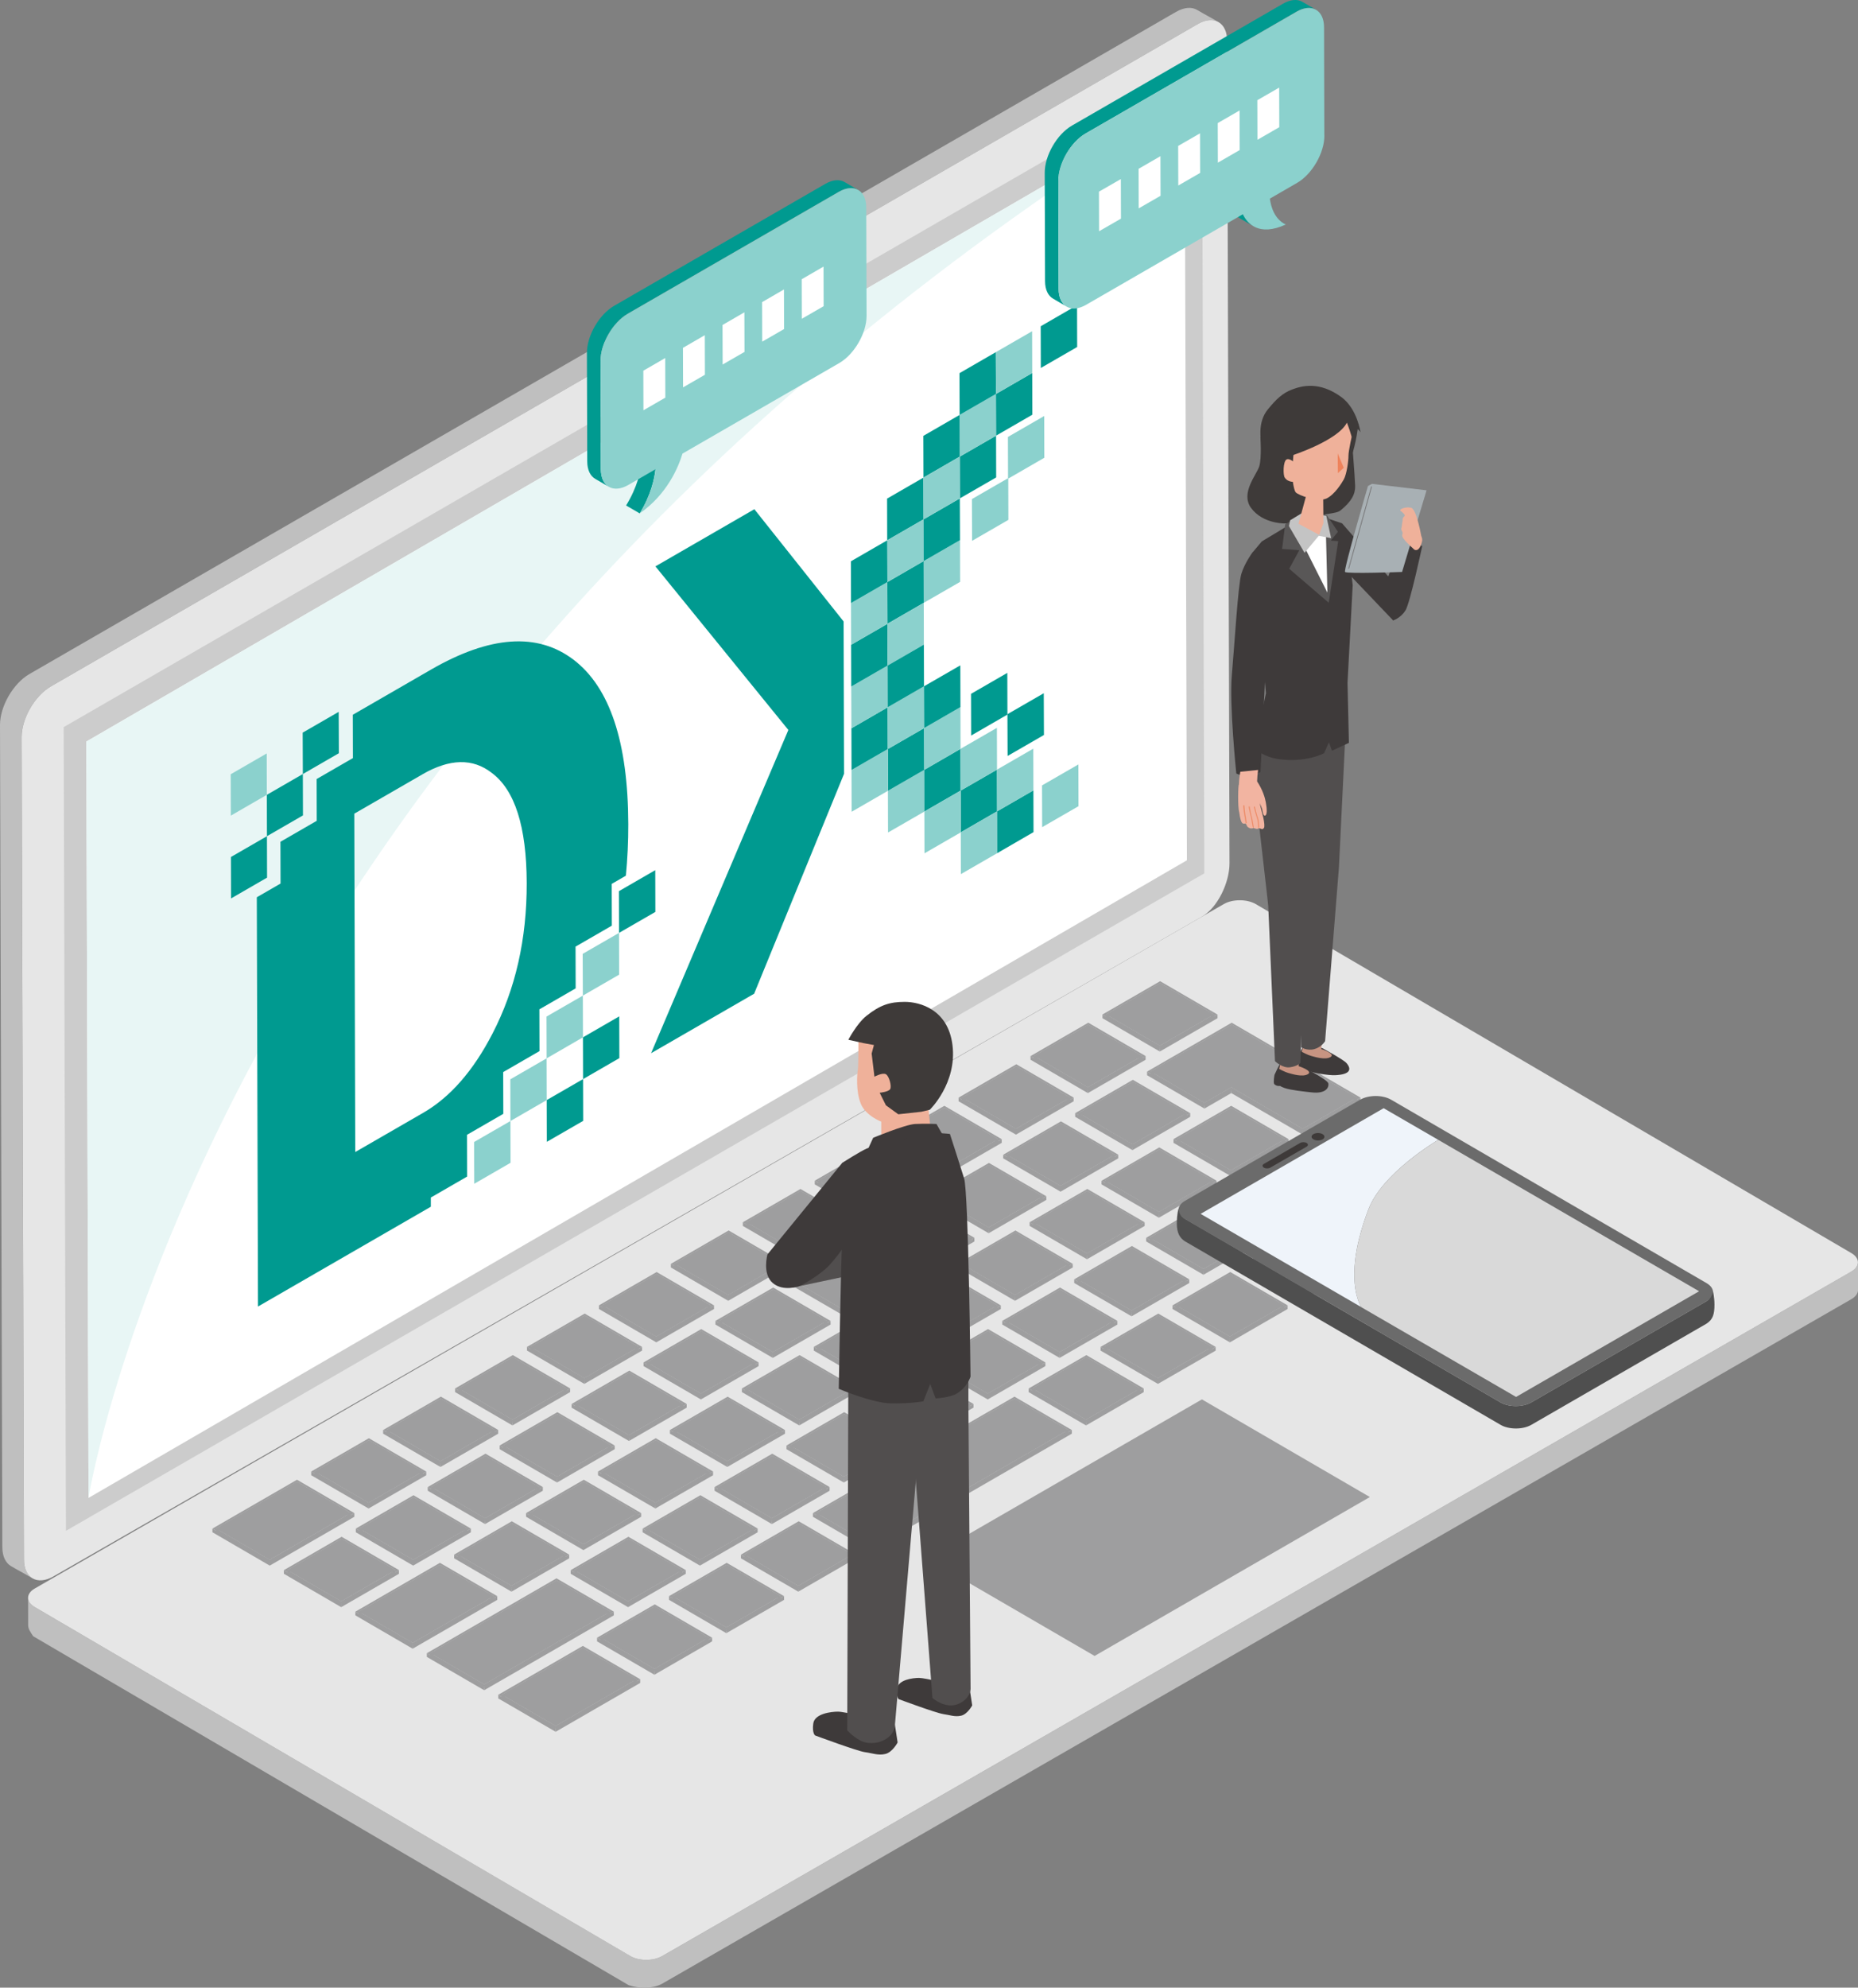 <?xml version="1.0" encoding="UTF-8"?>
<svg id="_レイヤー_2" data-name="レイヤー 2" xmlns="http://www.w3.org/2000/svg" viewBox="0 0 333.32 356.46">
  <rect x="0" y="0" width="333.32" height="356.46" fill="#808080" stroke="none"/>
  <defs>
    <style>
      .cls-1 {
        fill: #54c2f0;
      }

      .cls-1, .cls-2, .cls-3, .cls-4, .cls-5, .cls-6, .cls-7, .cls-8, .cls-9, .cls-10, .cls-11, .cls-12, .cls-13, .cls-14, .cls-15, .cls-16, .cls-17, .cls-18, .cls-19, .cls-20, .cls-21, .cls-22, .cls-23, .cls-24, .cls-25, .cls-26 {
        stroke-width: 0px;
      }

      .cls-2 {
        fill: #c79482;
      }

      .cls-3 {
        fill: #717071;
      }

      .cls-4 {
        fill: #eff4fa;
      }

      .cls-5 {
        fill: #f2b4a1;
      }

      .cls-6 {
        fill: #efb19a;
      }

      .cls-7 {
        fill: #3e3a3a;
      }

      .cls-8 {
        fill: #8bd1cd;
      }

      .cls-27 {
        isolation: isolate;
      }

      .cls-9 {
        fill: #a8b0b4;
      }

      .cls-10 {
        fill: #4f4f4f;
      }

      .cls-11 {
        fill: #e8f6f5;
      }

      .cls-12 {
        fill: #2d4197;
      }

      .cls-13 {
        fill: #bfbfbf;
      }

      .cls-14 {
        fill: #d9d9d9;
      }

      .cls-15 {
        fill: #ee835c;
      }

      .cls-16 {
        fill: #ed8c68;
      }

      .cls-17 {
        fill: #3e3a39;
      }

      .cls-18 {
        fill: #e6e6e6;
      }

      .cls-19 {
        fill: #c4c4c4;
      }

      .cls-20 {
        fill: #595757;
      }

      .cls-21 {
        fill: #fff;
      }

      .cls-22 {
        fill: #ccc;
      }

      .cls-23 {
        fill: #6b6b6b;
      }

      .cls-24 {
        fill: #9e9e9f;
      }

      .cls-25 {
        fill: #009a90;
      }

      .cls-26 {
        fill: #514e4e;
      }
    </style>
  </defs>
  <g id="_レイヤー_1-2" data-name="レイヤー 1">
    <g>
      <g>
        <g>
          <g>
            <g class="cls-27">
              <path class="cls-13" d="M112.84,356.03c1.83.61,4.4.61,5.98-.3l213.32-122.75c.79-.46,1.19-1.06,1.19-1.67,0-1.65,0-3.29-.01-4.94,0,.6-.39,1.21-1.19,1.67l-213.32,122.75c-1.58.91-4.15.91-5.72,0L6.21,288.19c-.78-.45-1.17-1.05-1.17-1.64,0,1.65,0,3.3.01,4.94,0,.6.39,1.19.91,1.95l106.87,62.6Z"/>
              <path class="cls-18" d="M113.08,350.79c1.57.91,4.14.91,5.72,0l213.32-122.75c1.58-.91,1.58-2.4.02-3.31l-106.87-62.6c-1.57-.91-4.14-.91-5.72,0L6.23,284.88c-1.58.91-1.59,2.4-.02,3.31l106.87,62.6Z"/>
            </g>
            <g>
              <g>
                <polygon class="cls-24" points="208.07 187.55 198.41 181.94 198.41 182.6 208.07 188.21 208.07 187.55"/>
                <polygon class="cls-24" points="208.13 176.33 198.41 181.94 198.41 182.6 208.13 176.99 208.13 176.33"/>
                <polygon class="cls-24" points="217.79 181.94 208.13 176.33 208.13 176.99 217.79 182.6 217.79 181.94"/>
                <polygon class="cls-24" points="217.79 181.94 208.07 187.55 208.07 188.21 217.79 182.6 217.79 181.94"/>
                <polygon class="cls-24" points="208.07 187.92 197.78 181.94 197.78 182.6 208.07 188.58 208.07 187.92"/>
                <polygon class="cls-24" points="218.42 181.94 208.07 187.92 208.07 188.58 218.42 182.6 218.42 181.94"/>
                <path class="cls-24" d="M208.13,175.96l-10.36,5.98,10.29,5.98,10.35-5.98-10.29-5.98ZM198.41,181.94l9.72-5.61,9.66,5.61-9.72,5.61-9.66-5.61Z"/>
                <polygon class="cls-24" points="195.16 195 185.51 189.39 185.51 190.05 195.17 195.66 195.16 195"/>
                <polygon class="cls-24" points="195.23 183.78 185.51 189.39 185.51 190.05 195.23 184.44 195.23 183.78"/>
                <polygon class="cls-24" points="204.88 189.39 195.23 183.78 195.23 184.44 204.89 190.05 204.88 189.39"/>
                <polygon class="cls-24" points="204.88 189.39 195.16 195 195.17 195.66 204.89 190.05 204.88 189.39"/>
                <path class="cls-24" d="M195.23,183.41l-10.35,5.98,10.29,5.98,10.36-5.98-10.29-5.98ZM185.51,189.39l9.72-5.61,9.66,5.61-9.72,5.61-9.66-5.61Z"/>
                <polygon class="cls-24" points="195.16 195.37 184.87 189.39 184.88 190.05 195.16 196.03 195.16 195.37"/>
                <polygon class="cls-24" points="205.52 189.39 195.16 195.37 195.16 196.03 205.52 190.05 205.52 189.39"/>
                <polygon class="cls-24" points="182.26 202.45 172.6 196.84 172.6 197.5 182.26 203.11 182.26 202.45"/>
                <polygon class="cls-24" points="182.32 191.23 172.6 196.84 172.6 197.5 182.32 191.89 182.32 191.23"/>
                <polygon class="cls-24" points="191.98 196.84 182.32 191.23 182.32 191.89 191.98 197.5 191.98 196.84"/>
                <polygon class="cls-24" points="191.98 196.84 182.26 202.45 182.26 203.11 191.98 197.5 191.98 196.84"/>
                <polygon class="cls-24" points="182.26 202.82 171.97 196.84 171.97 197.5 182.26 203.48 182.26 202.82"/>
                <polygon class="cls-24" points="192.61 196.84 182.26 202.82 182.26 203.48 192.61 197.5 192.61 196.84"/>
                <path class="cls-24" d="M182.32,190.86l-10.35,5.98,10.29,5.98,10.36-5.98-10.29-5.98ZM172.6,196.84l9.72-5.61,9.66,5.61-9.72,5.61-9.66-5.61Z"/>
                <polygon class="cls-24" points="169.35 209.9 159.7 204.29 159.7 204.95 169.36 210.56 169.35 209.9"/>
                <polygon class="cls-24" points="169.42 198.68 159.7 204.29 159.7 204.95 169.42 199.34 169.42 198.68"/>
                <polygon class="cls-24" points="179.07 204.29 169.42 198.68 169.42 199.34 179.08 204.95 179.07 204.29"/>
                <polygon class="cls-24" points="179.07 204.29 169.35 209.9 169.36 210.56 179.08 204.95 179.07 204.29"/>
                <polygon class="cls-24" points="169.35 210.27 159.06 204.29 159.07 204.95 169.35 210.93 169.35 210.27"/>
                <polygon class="cls-24" points="179.71 204.29 169.35 210.27 169.35 210.93 179.71 204.95 179.71 204.29"/>
                <path class="cls-24" d="M169.42,198.31l-10.36,5.98,10.29,5.98,10.35-5.98-10.29-5.98ZM159.7,204.29l9.72-5.61,9.66,5.61-9.72,5.61-9.66-5.61Z"/>
                <polygon class="cls-24" points="156.45 217.35 146.79 211.74 146.79 212.4 156.45 218.01 156.45 217.35"/>
                <polygon class="cls-24" points="156.51 206.13 146.79 211.74 146.79 212.4 156.51 206.79 156.51 206.13"/>
                <polygon class="cls-24" points="166.17 211.74 156.51 206.13 156.51 206.79 166.17 212.4 166.17 211.74"/>
                <polygon class="cls-24" points="166.17 211.74 156.45 217.35 156.45 218.01 166.17 212.4 166.17 211.74"/>
                <path class="cls-24" d="M156.51,205.76l-10.35,5.98,10.29,5.98,10.35-5.98-10.29-5.98ZM146.79,211.74l9.72-5.61,9.66,5.61-9.72,5.61-9.66-5.61Z"/>
                <polygon class="cls-24" points="156.45 217.72 146.16 211.74 146.16 212.4 156.45 218.38 156.45 217.72"/>
                <polygon class="cls-24" points="166.8 211.74 156.45 217.72 156.45 218.38 166.8 212.4 166.8 211.74"/>
                <polygon class="cls-24" points="143.54 224.81 133.89 219.19 133.89 219.85 143.55 225.46 143.54 224.81"/>
                <polygon class="cls-24" points="143.61 213.58 133.89 219.19 133.89 219.85 143.61 214.24 143.61 213.58"/>
                <polygon class="cls-24" points="153.26 219.19 143.61 213.58 143.61 214.24 153.27 219.85 153.26 219.19"/>
                <polygon class="cls-24" points="153.26 219.19 143.54 224.81 143.55 225.46 153.27 219.85 153.26 219.19"/>
                <path class="cls-24" d="M143.61,213.22l-10.36,5.98,10.29,5.98,10.35-5.98-10.29-5.98ZM133.89,219.19l9.72-5.61,9.66,5.61-9.72,5.61-9.66-5.61Z"/>
                <polygon class="cls-24" points="143.54 225.17 133.26 219.19 133.26 219.85 143.54 225.83 143.54 225.17"/>
                <polygon class="cls-24" points="153.9 219.19 143.54 225.17 143.54 225.83 153.9 219.85 153.9 219.19"/>
                <polygon class="cls-24" points="130.64 232.26 120.98 226.64 120.99 227.3 130.64 232.92 130.64 232.26"/>
                <polygon class="cls-24" points="130.7 221.03 120.98 226.64 120.99 227.3 130.71 221.69 130.7 221.03"/>
                <polygon class="cls-24" points="140.36 226.64 130.7 221.03 130.71 221.69 140.36 227.3 140.36 226.64"/>
                <polygon class="cls-24" points="140.36 226.64 130.64 232.26 130.64 232.92 140.36 227.3 140.36 226.64"/>
                <path class="cls-24" d="M130.71,220.67l-10.35,5.98,10.29,5.98,10.36-5.98-10.29-5.98ZM120.98,226.64l9.72-5.61,9.66,5.61-9.72,5.61-9.66-5.61Z"/>
                <polygon class="cls-24" points="130.64 232.62 120.35 226.64 120.35 227.3 130.64 233.28 130.64 232.62"/>
                <polygon class="cls-24" points="140.99 226.64 130.64 232.62 130.64 233.28 140.99 227.3 140.99 226.64"/>
                <polygon class="cls-24" points="117.74 239.71 108.08 234.09 108.08 234.75 117.74 240.37 117.74 239.71"/>
                <polygon class="cls-24" points="117.8 228.48 108.08 234.09 108.08 234.75 117.8 229.14 117.8 228.48"/>
                <polygon class="cls-24" points="127.46 234.1 117.8 228.48 117.8 229.14 127.46 234.75 127.46 234.1"/>
                <polygon class="cls-24" points="127.46 234.1 117.74 239.71 117.74 240.37 127.46 234.75 127.46 234.1"/>
                <polygon class="cls-24" points="117.73 240.07 107.45 234.09 107.45 234.75 117.74 240.73 117.73 240.07"/>
                <polygon class="cls-24" points="128.09 234.09 117.73 240.07 117.74 240.73 128.09 234.75 128.09 234.09"/>
                <path class="cls-24" d="M117.8,228.12l-10.36,5.98,10.29,5.98,10.36-5.98-10.29-5.98ZM108.08,234.09l9.72-5.61,9.66,5.61-9.72,5.61-9.66-5.61Z"/>
                <polygon class="cls-24" points="104.83 247.16 95.17 241.55 95.18 242.2 104.83 247.82 104.83 247.16"/>
                <polygon class="cls-24" points="104.89 235.93 95.17 241.54 95.18 242.2 104.9 236.59 104.89 235.93"/>
                <polygon class="cls-24" points="114.55 241.55 104.89 235.93 104.9 236.59 114.55 242.21 114.55 241.55"/>
                <polygon class="cls-24" points="114.55 241.55 104.83 247.16 104.83 247.82 114.55 242.21 114.55 241.55"/>
                <path class="cls-24" d="M104.9,235.57l-10.36,5.98,10.29,5.98,10.35-5.98-10.29-5.98ZM95.17,241.54l9.72-5.61,9.66,5.61-9.72,5.61-9.66-5.61Z"/>
                <polygon class="cls-24" points="104.83 247.52 94.54 241.55 94.54 242.2 104.83 248.18 104.83 247.52"/>
                <polygon class="cls-24" points="115.18 241.55 104.83 247.52 104.83 248.18 115.19 242.2 115.18 241.55"/>
                <polygon class="cls-24" points="91.93 254.61 82.27 249 82.27 249.65 91.93 255.27 91.93 254.61"/>
                <polygon class="cls-24" points="91.99 243.39 82.27 249 82.27 249.65 91.99 244.04 91.99 243.39"/>
                <polygon class="cls-24" points="101.65 249 91.99 243.39 91.99 244.04 101.65 249.65 101.65 249"/>
                <polygon class="cls-24" points="101.65 249 91.93 254.61 91.93 255.27 101.65 249.65 101.65 249"/>
                <polygon class="cls-24" points="91.92 254.97 81.64 249 81.64 249.65 91.93 255.63 91.92 254.97"/>
                <polygon class="cls-24" points="102.28 249 91.92 254.97 91.93 255.63 102.28 249.65 102.28 249"/>
                <path class="cls-24" d="M91.99,243.02l-10.35,5.98,10.29,5.98,10.36-5.98-10.29-5.98ZM82.27,249l9.72-5.61,9.66,5.61-9.72,5.61-9.66-5.61Z"/>
                <polygon class="cls-24" points="79.02 262.06 69.37 256.45 69.37 257.11 79.02 262.72 79.02 262.06"/>
                <polygon class="cls-24" points="79.08 250.84 69.36 256.45 69.37 257.11 79.09 251.49 79.08 250.84"/>
                <polygon class="cls-24" points="88.74 256.45 79.08 250.84 79.09 251.49 88.74 257.11 88.74 256.45"/>
                <polygon class="cls-24" points="88.74 256.45 79.02 262.06 79.02 262.72 88.74 257.11 88.74 256.45"/>
                <polygon class="cls-24" points="79.02 262.43 68.73 256.45 68.73 257.11 79.02 263.08 79.02 262.43"/>
                <polygon class="cls-24" points="89.37 256.45 79.02 262.43 79.02 263.08 89.38 257.11 89.37 256.45"/>
                <path class="cls-24" d="M79.09,250.47l-10.35,5.98,10.29,5.98,10.36-5.98-10.29-5.98ZM69.36,256.45l9.72-5.61,9.66,5.61-9.72,5.61-9.66-5.61Z"/>
                <polygon class="cls-24" points="66.12 269.51 56.46 263.9 56.46 264.56 66.12 270.17 66.12 269.51"/>
                <polygon class="cls-24" points="66.18 258.29 56.46 263.9 56.46 264.56 66.18 258.94 66.18 258.29"/>
                <polygon class="cls-24" points="75.84 263.9 66.18 258.29 66.18 258.94 75.84 264.56 75.84 263.9"/>
                <polygon class="cls-24" points="75.84 263.9 66.12 269.51 66.12 270.17 75.84 264.56 75.84 263.9"/>
                <polygon class="cls-24" points="66.11 269.87 55.83 263.9 55.83 264.56 66.12 270.53 66.11 269.87"/>
                <polygon class="cls-24" points="76.47 263.9 66.11 269.87 66.12 270.53 76.47 264.56 76.47 263.9"/>
                <path class="cls-24" d="M66.18,257.92l-10.36,5.98,10.29,5.98,10.35-5.98-10.29-5.98ZM56.46,263.9l9.72-5.61,9.66,5.61-9.72,5.61-9.66-5.61Z"/>
                <polygon class="cls-24" points="62.93 271.35 53.27 265.74 53.28 266.4 62.93 272.01 62.93 271.35"/>
                <polygon class="cls-24" points="53.27 265.74 38.74 274.13 38.74 274.79 53.28 266.4 53.27 265.74"/>
                <polygon class="cls-24" points="48.39 279.74 38.74 274.13 38.74 274.79 48.4 280.4 48.39 279.74"/>
                <path class="cls-24" d="M53.28,265.37l-15.17,8.76,10.29,5.98,15.17-8.76-10.29-5.98ZM38.74,274.13l14.54-8.39,9.66,5.61-14.54,8.39-9.66-5.61Z"/>
                <polygon class="cls-24" points="62.93 271.35 48.39 279.74 48.4 280.4 62.93 272.01 62.93 271.35"/>
                <polygon class="cls-24" points="48.39 280.11 38.1 274.13 38.11 274.79 48.39 280.77 48.39 280.11"/>
                <polygon class="cls-24" points="63.56 271.35 48.39 280.11 48.39 280.77 63.57 272.01 63.56 271.35"/>
                <polygon class="cls-24" points="220.95 183.78 206.41 192.17 206.42 192.83 220.95 184.44 220.95 183.78"/>
                <polygon class="cls-24" points="243.43 196.84 220.95 183.78 220.95 184.44 243.43 197.5 243.43 196.84"/>
                <polygon class="cls-24" points="216.07 197.79 206.41 192.17 206.42 192.83 216.07 198.44 216.07 197.79"/>
                <polygon class="cls-24" points="243.43 196.84 233.71 202.45 233.71 203.11 243.43 197.5 243.43 196.84"/>
                <polygon class="cls-24" points="233.71 202.45 220.89 195 220.89 195.66 233.71 203.11 233.71 202.45"/>
                <path class="cls-24" d="M233.71,202.82l10.36-5.98-23.11-13.43-15.17,8.76,10.29,5.98,4.82-2.78,12.82,7.45ZM206.41,192.17l14.54-8.39,22.48,13.06-9.72,5.61-12.82-7.45-4.82,2.78-9.66-5.61Z"/>
                <polygon class="cls-24" points="220.89 195 216.07 197.79 216.07 198.44 220.89 195.66 220.89 195"/>
                <polygon class="cls-24" points="220.89 195.37 216.07 198.15 216.07 198.81 220.89 196.03 220.89 195.37"/>
                <polygon class="cls-24" points="216.07 198.15 205.78 192.17 205.78 192.83 216.07 198.81 216.07 198.15"/>
                <polygon class="cls-24" points="203.17 205.24 193.51 199.62 193.51 200.28 203.17 205.9 203.17 205.24"/>
                <polygon class="cls-24" points="203.23 194.01 193.51 199.62 193.51 200.28 203.23 194.67 203.23 194.01"/>
                <polygon class="cls-24" points="212.89 199.62 203.23 194.01 203.23 194.67 212.89 200.28 212.89 199.62"/>
                <polygon class="cls-24" points="233.71 202.82 220.89 195.37 220.89 196.03 233.71 203.48 233.71 202.82"/>
                <polygon class="cls-24" points="244.06 196.84 233.71 202.82 233.71 203.48 244.07 197.5 244.06 196.84"/>
                <polygon class="cls-24" points="220.81 209.9 211.15 204.29 211.15 204.95 220.81 210.56 220.81 209.9"/>
                <polygon class="cls-24" points="220.87 198.68 211.15 204.29 211.15 204.95 220.87 199.34 220.87 198.68"/>
                <polygon class="cls-24" points="230.52 204.29 220.87 198.68 220.87 199.34 230.53 204.95 230.52 204.29"/>
                <polygon class="cls-24" points="212.89 199.62 203.17 205.24 203.17 205.9 212.89 200.28 212.89 199.62"/>
                <path class="cls-24" d="M203.23,193.65l-10.35,5.98,10.29,5.98,10.35-5.98-10.29-5.98ZM193.51,199.62l9.72-5.61,9.66,5.61-9.72,5.61-9.66-5.61Z"/>
                <polygon class="cls-24" points="213.52 199.62 203.16 205.6 203.16 206.26 213.52 200.28 213.52 199.62"/>
                <polygon class="cls-24" points="203.16 205.6 192.88 199.62 192.88 200.28 203.16 206.26 203.16 205.6"/>
                <polygon class="cls-24" points="230.52 204.29 220.81 209.9 220.81 210.56 230.53 204.95 230.52 204.29"/>
                <polygon class="cls-24" points="231.16 204.29 220.8 210.27 220.81 210.93 231.16 204.95 231.16 204.29"/>
                <polygon class="cls-24" points="220.8 210.27 210.52 204.29 210.52 204.95 220.81 210.93 220.8 210.27"/>
                <path class="cls-24" d="M220.87,198.31l-10.36,5.98,10.29,5.98,10.36-5.98-10.29-5.98ZM211.15,204.29l9.72-5.61,9.66,5.61-9.72,5.61-9.66-5.61Z"/>
                <polygon class="cls-24" points="190.26 212.69 180.6 207.08 180.61 207.73 190.26 213.35 190.26 212.69"/>
                <polygon class="cls-24" points="190.32 201.46 180.6 207.08 180.61 207.73 190.33 202.12 190.32 201.46"/>
                <polygon class="cls-24" points="199.98 207.08 190.32 201.46 190.33 202.12 199.98 207.73 199.98 207.08"/>
                <polygon class="cls-24" points="199.98 207.08 190.26 212.69 190.26 213.35 199.98 207.73 199.98 207.08"/>
                <polygon class="cls-24" points="190.26 213.05 179.97 207.08 179.97 207.73 190.26 213.71 190.26 213.05"/>
                <polygon class="cls-24" points="200.61 207.08 190.26 213.05 190.26 213.71 200.61 207.73 200.61 207.08"/>
                <path class="cls-24" d="M190.33,201.1l-10.35,5.98,10.29,5.98,10.35-5.98-10.29-5.98ZM180.6,207.08l9.72-5.61,9.66,5.61-9.72,5.61-9.66-5.61Z"/>
                <polygon class="cls-24" points="177.36 220.14 167.7 214.53 167.7 215.18 177.36 220.8 177.36 220.14"/>
                <polygon class="cls-24" points="177.42 208.91 167.7 214.53 167.7 215.18 177.42 209.57 177.42 208.91"/>
                <polygon class="cls-24" points="187.08 214.53 177.42 208.91 177.42 209.57 187.08 215.18 187.08 214.53"/>
                <polygon class="cls-24" points="187.08 214.53 177.36 220.14 177.36 220.8 187.08 215.18 187.08 214.53"/>
                <polygon class="cls-24" points="177.35 220.5 167.07 214.53 167.07 215.18 177.36 221.16 177.35 220.5"/>
                <polygon class="cls-24" points="187.71 214.53 177.35 220.5 177.36 221.16 187.71 215.18 187.71 214.53"/>
                <path class="cls-24" d="M177.42,208.55l-10.36,5.98,10.29,5.98,10.35-5.98-10.29-5.98ZM167.7,214.53l9.72-5.61,9.66,5.61-9.72,5.61-9.66-5.61Z"/>
                <polygon class="cls-24" points="164.45 227.59 154.79 221.98 154.8 222.64 164.45 228.25 164.45 227.59"/>
                <polygon class="cls-24" points="164.51 216.36 154.79 221.98 154.8 222.64 164.52 217.02 164.51 216.36"/>
                <polygon class="cls-24" points="174.17 221.98 164.51 216.36 164.52 217.02 174.17 222.64 174.17 221.98"/>
                <polygon class="cls-24" points="174.17 221.98 164.45 227.59 164.45 228.25 174.17 222.64 174.17 221.98"/>
                <polygon class="cls-24" points="164.45 227.95 154.16 221.98 154.16 222.64 164.45 228.61 164.45 227.95"/>
                <polygon class="cls-24" points="174.8 221.98 164.45 227.95 164.45 228.61 174.81 222.64 174.8 221.98"/>
                <path class="cls-24" d="M164.52,216l-10.35,5.98,10.29,5.98,10.35-5.98-10.29-5.98ZM154.79,221.98l9.72-5.61,9.66,5.61-9.72,5.61-9.66-5.61Z"/>
                <polygon class="cls-24" points="151.55 235.04 141.89 229.43 141.89 230.09 151.55 235.7 151.55 235.04"/>
                <polygon class="cls-24" points="151.61 223.81 141.89 229.43 141.89 230.09 151.61 224.47 151.61 223.81"/>
                <polygon class="cls-24" points="161.27 229.43 151.61 223.81 151.61 224.47 161.27 230.09 161.27 229.43"/>
                <polygon class="cls-24" points="161.27 229.43 151.55 235.04 151.55 235.7 161.27 230.09 161.27 229.43"/>
                <path class="cls-24" d="M151.61,223.45l-10.35,5.98,10.29,5.98,10.35-5.98-10.29-5.98ZM141.89,229.43l9.72-5.61,9.66,5.61-9.72,5.61-9.66-5.61Z"/>
                <polygon class="cls-24" points="151.54 235.41 141.26 229.43 141.26 230.09 151.55 236.06 151.54 235.41"/>
                <polygon class="cls-24" points="161.9 229.43 151.54 235.41 151.55 236.06 161.9 230.09 161.9 229.43"/>
                <polygon class="cls-24" points="138.64 242.49 128.99 236.88 128.99 237.54 138.64 243.15 138.64 242.49"/>
                <polygon class="cls-24" points="138.7 231.27 128.98 236.88 128.99 237.54 138.71 231.92 138.7 231.27"/>
                <polygon class="cls-24" points="148.36 236.88 138.7 231.27 138.71 231.92 148.36 237.54 148.36 236.88"/>
                <polygon class="cls-24" points="148.36 236.88 138.64 242.49 138.64 243.15 148.36 237.54 148.36 236.88"/>
                <polygon class="cls-24" points="138.64 242.86 128.35 236.88 128.35 237.54 138.64 243.52 138.64 242.86"/>
                <polygon class="cls-24" points="148.99 236.88 138.64 242.86 138.64 243.52 149 237.54 148.99 236.88"/>
                <path class="cls-24" d="M138.71,230.9l-10.36,5.98,10.29,5.98,10.35-5.98-10.29-5.98ZM128.98,236.88l9.72-5.61,9.66,5.61-9.72,5.61-9.66-5.61Z"/>
                <polygon class="cls-24" points="125.74 249.94 116.08 244.33 116.08 244.99 125.74 250.6 125.74 249.94"/>
                <polygon class="cls-24" points="125.8 238.72 116.08 244.33 116.08 244.99 125.8 239.38 125.8 238.72"/>
                <polygon class="cls-24" points="135.46 244.33 125.8 238.72 125.8 239.38 135.46 244.99 135.46 244.33"/>
                <polygon class="cls-24" points="135.46 244.33 125.74 249.94 125.74 250.6 135.46 244.99 135.46 244.33"/>
                <path class="cls-24" d="M125.8,238.35l-10.35,5.98,10.29,5.98,10.35-5.98-10.29-5.98ZM116.08,244.33l9.72-5.61,9.66,5.61-9.72,5.61-9.66-5.61Z"/>
                <polygon class="cls-24" points="125.74 250.31 115.45 244.33 115.45 244.99 125.74 250.97 125.74 250.31"/>
                <polygon class="cls-24" points="136.09 244.33 125.74 250.31 125.74 250.97 136.09 244.99 136.09 244.33"/>
                <polygon class="cls-24" points="112.83 257.39 103.18 251.78 103.18 252.44 112.84 258.05 112.83 257.39"/>
                <polygon class="cls-24" points="112.9 246.17 103.18 251.78 103.18 252.44 112.9 246.82 112.9 246.17"/>
                <polygon class="cls-24" points="122.55 251.78 112.9 246.17 112.9 246.82 122.55 252.44 122.55 251.78"/>
                <polygon class="cls-24" points="122.55 251.78 112.83 257.39 112.84 258.05 122.55 252.44 122.55 251.78"/>
                <polygon class="cls-24" points="112.83 257.76 102.54 251.78 102.54 252.44 112.83 258.42 112.83 257.76"/>
                <polygon class="cls-24" points="123.19 251.78 112.83 257.76 112.83 258.42 123.19 252.44 123.19 251.78"/>
                <path class="cls-24" d="M112.9,245.8l-10.35,5.98,10.29,5.98,10.35-5.98-10.29-5.98ZM103.18,251.78l9.72-5.61,9.66,5.61-9.72,5.61-9.66-5.61Z"/>
                <polygon class="cls-24" points="99.93 264.84 90.27 259.23 90.27 259.89 99.93 265.5 99.93 264.84"/>
                <polygon class="cls-24" points="99.99 253.62 90.27 259.23 90.27 259.89 99.99 254.28 99.99 253.62"/>
                <polygon class="cls-24" points="109.65 259.23 99.99 253.62 99.99 254.28 109.65 259.89 109.65 259.23"/>
                <polygon class="cls-24" points="109.65 259.23 99.93 264.84 99.93 265.5 109.65 259.89 109.65 259.23"/>
                <path class="cls-24" d="M99.99,253.25l-10.36,5.98,10.29,5.98,10.35-5.98-10.29-5.98ZM90.27,259.23l9.72-5.61,9.66,5.61-9.72,5.61-9.66-5.61Z"/>
                <polygon class="cls-24" points="99.93 265.21 89.64 259.23 89.64 259.89 99.93 265.87 99.93 265.21"/>
                <polygon class="cls-24" points="110.28 259.23 99.93 265.21 99.93 265.87 110.28 259.89 110.28 259.23"/>
                <polygon class="cls-24" points="87.02 272.29 77.37 266.68 77.37 267.34 87.03 272.95 87.02 272.29"/>
                <polygon class="cls-24" points="87.09 261.07 77.37 266.68 77.37 267.34 87.09 261.73 87.09 261.07"/>
                <polygon class="cls-24" points="96.74 266.68 87.09 261.07 87.09 261.73 96.74 267.34 96.74 266.68"/>
                <polygon class="cls-24" points="96.74 266.68 87.02 272.29 87.03 272.95 96.74 267.34 96.74 266.68"/>
                <path class="cls-24" d="M87.09,260.7l-10.35,5.98,10.29,5.98,10.36-5.98-10.29-5.98ZM77.37,266.68l9.72-5.61,9.66,5.61-9.72,5.61-9.66-5.61Z"/>
                <polygon class="cls-24" points="87.02 272.66 76.73 266.68 76.74 267.34 87.02 273.32 87.02 272.66"/>
                <polygon class="cls-24" points="97.38 266.68 87.02 272.66 87.02 273.32 97.38 267.34 97.38 266.68"/>
                <polygon class="cls-24" points="74.12 279.74 64.46 274.13 64.46 274.79 74.12 280.4 74.12 279.74"/>
                <polygon class="cls-24" points="74.18 268.52 64.46 274.13 64.46 274.79 74.18 269.18 74.18 268.52"/>
                <polygon class="cls-24" points="83.84 274.13 74.18 268.52 74.18 269.18 83.84 274.79 83.84 274.13"/>
                <polygon class="cls-24" points="83.84 274.13 74.12 279.74 74.12 280.4 83.84 274.79 83.84 274.13"/>
                <path class="cls-24" d="M74.18,268.15l-10.35,5.98,10.29,5.98,10.35-5.98-10.29-5.98ZM64.46,274.13l9.72-5.61,9.66,5.61-9.72,5.61-9.66-5.61Z"/>
                <polygon class="cls-24" points="74.12 280.11 63.83 274.13 63.83 274.79 74.12 280.77 74.12 280.11"/>
                <polygon class="cls-24" points="84.47 274.13 74.12 280.11 74.12 280.77 84.47 274.79 84.47 274.13"/>
                <polygon class="cls-24" points="61.21 287.19 51.56 281.58 51.56 282.24 61.22 287.85 61.21 287.19"/>
                <polygon class="cls-24" points="61.28 275.97 51.56 281.58 51.56 282.24 61.28 276.63 61.28 275.97"/>
                <polygon class="cls-24" points="70.93 281.58 61.28 275.97 61.28 276.63 70.94 282.24 70.93 281.58"/>
                <polygon class="cls-24" points="70.93 281.58 61.21 287.19 61.22 287.85 70.94 282.24 70.93 281.58"/>
                <path class="cls-24" d="M61.28,275.6l-10.35,5.98,10.29,5.98,10.36-5.98-10.29-5.98ZM51.56,281.58l9.72-5.61,9.66,5.61-9.72,5.61-9.66-5.61Z"/>
                <polygon class="cls-24" points="61.21 287.56 50.92 281.58 50.93 282.24 61.21 288.22 61.21 287.56"/>
                <polygon class="cls-24" points="71.57 281.58 61.21 287.56 61.21 288.22 71.57 282.24 71.57 281.58"/>
                <polygon class="cls-24" points="207.9 217.36 198.24 211.74 198.25 212.4 207.9 218.01 207.9 217.36"/>
                <polygon class="cls-24" points="207.96 206.13 198.24 211.74 198.25 212.4 207.97 206.79 207.96 206.13"/>
                <polygon class="cls-24" points="217.62 211.74 207.96 206.13 207.97 206.79 217.62 212.4 217.62 211.74"/>
                <polygon class="cls-24" points="217.62 211.74 207.9 217.36 207.9 218.01 217.62 212.4 217.62 211.74"/>
                <polygon class="cls-24" points="207.9 217.72 197.61 211.74 197.61 212.4 207.9 218.38 207.9 217.72"/>
                <polygon class="cls-24" points="218.25 211.74 207.9 217.72 207.9 218.38 218.25 212.4 218.25 211.74"/>
                <path class="cls-24" d="M207.97,205.77l-10.35,5.98,10.29,5.98,10.35-5.98-10.29-5.98ZM198.24,211.74l9.72-5.61,9.66,5.61-9.72,5.61-9.66-5.61Z"/>
                <polygon class="cls-24" points="195 224.81 185.34 219.19 185.34 219.85 195 225.47 195 224.81"/>
                <polygon class="cls-24" points="195.06 213.58 185.34 219.19 185.34 219.85 195.06 214.24 195.06 213.58"/>
                <polygon class="cls-24" points="204.72 219.19 195.06 213.58 195.06 214.24 204.72 219.85 204.72 219.19"/>
                <polygon class="cls-24" points="204.72 219.19 195 224.81 195 225.47 204.72 219.85 204.72 219.19"/>
                <polygon class="cls-24" points="194.99 225.17 184.71 219.19 184.71 219.85 195 225.83 194.99 225.17"/>
                <polygon class="cls-24" points="205.35 219.19 194.99 225.17 195 225.83 205.35 219.85 205.35 219.19"/>
                <path class="cls-24" d="M195.06,213.22l-10.36,5.98,10.29,5.98,10.36-5.98-10.29-5.98ZM185.34,219.19l9.72-5.61,9.66,5.61-9.72,5.61-9.66-5.61Z"/>
                <polygon class="cls-24" points="182.09 232.26 172.43 226.64 172.44 227.3 182.09 232.92 182.09 232.26"/>
                <polygon class="cls-24" points="182.15 221.03 172.43 226.64 172.44 227.3 182.16 221.69 182.15 221.03"/>
                <polygon class="cls-24" points="191.81 226.65 182.15 221.03 182.16 221.69 191.81 227.3 191.81 226.65"/>
                <polygon class="cls-24" points="191.81 226.64 182.09 232.26 182.09 232.92 191.81 227.3 191.81 226.64"/>
                <polygon class="cls-24" points="182.09 232.62 171.8 226.64 171.8 227.3 182.09 233.28 182.09 232.62"/>
                <polygon class="cls-24" points="192.44 226.64 182.09 232.62 182.09 233.28 192.45 227.3 192.44 226.64"/>
                <path class="cls-24" d="M182.16,220.67l-10.35,5.98,10.29,5.98,10.35-5.98-10.29-5.98ZM172.43,226.64l9.72-5.61,9.66,5.61-9.72,5.61-9.66-5.61Z"/>
                <polygon class="cls-24" points="169.19 239.71 159.53 234.1 159.53 234.75 169.19 240.37 169.19 239.71"/>
                <polygon class="cls-24" points="169.25 228.48 159.53 234.09 159.53 234.75 169.25 229.14 169.25 228.48"/>
                <polygon class="cls-24" points="178.91 234.1 169.25 228.48 169.25 229.14 178.91 234.75 178.91 234.1"/>
                <polygon class="cls-24" points="178.91 234.1 169.19 239.71 169.19 240.37 178.91 234.75 178.91 234.1"/>
                <polygon class="cls-24" points="169.18 240.07 158.9 234.1 158.9 234.75 169.19 240.73 169.18 240.07"/>
                <polygon class="cls-24" points="179.54 234.1 169.18 240.07 169.19 240.73 179.54 234.75 179.54 234.1"/>
                <path class="cls-24" d="M169.25,228.12l-10.36,5.98,10.29,5.98,10.36-5.98-10.29-5.98ZM159.53,234.09l9.72-5.61,9.66,5.61-9.72,5.61-9.66-5.61Z"/>
                <polygon class="cls-24" points="156.28 247.16 146.63 241.55 146.63 242.21 156.28 247.82 156.28 247.16"/>
                <polygon class="cls-24" points="156.34 235.93 146.62 241.55 146.63 242.2 156.35 236.59 156.34 235.93"/>
                <polygon class="cls-24" points="166 241.55 156.34 235.93 156.35 236.59 166 242.21 166 241.55"/>
                <polygon class="cls-24" points="166 241.55 156.28 247.16 156.28 247.82 166 242.21 166 241.55"/>
                <polygon class="cls-24" points="156.28 247.52 145.99 241.55 145.99 242.21 156.28 248.18 156.28 247.52"/>
                <polygon class="cls-24" points="166.63 241.55 156.28 247.52 156.28 248.18 166.64 242.21 166.63 241.55"/>
                <path class="cls-24" d="M156.35,235.57l-10.36,5.98,10.29,5.98,10.36-5.98-10.29-5.98ZM146.62,241.55l9.72-5.61,9.66,5.61-9.72,5.61-9.66-5.61Z"/>
                <polygon class="cls-24" points="143.38 254.61 133.72 249 133.72 249.65 143.38 255.27 143.38 254.61"/>
                <polygon class="cls-24" points="143.44 243.39 133.72 249 133.72 249.65 143.44 244.04 143.44 243.39"/>
                <polygon class="cls-24" points="153.1 249 143.44 243.39 143.44 244.04 153.1 249.66 153.1 249"/>
                <polygon class="cls-24" points="153.1 249 143.38 254.61 143.38 255.27 153.1 249.66 153.1 249"/>
                <path class="cls-24" d="M143.44,243.02l-10.35,5.98,10.29,5.98,10.36-5.98-10.29-5.98ZM133.72,249l9.72-5.61,9.66,5.61-9.72,5.61-9.66-5.61Z"/>
                <polygon class="cls-24" points="143.37 254.97 133.09 249 133.09 249.65 143.38 255.63 143.37 254.97"/>
                <polygon class="cls-24" points="153.73 249 143.37 254.97 143.38 255.63 153.73 249.65 153.73 249"/>
                <polygon class="cls-24" points="130.47 262.06 120.82 256.45 120.82 257.11 130.47 262.72 130.47 262.06"/>
                <polygon class="cls-24" points="130.53 250.84 120.82 256.45 120.82 257.11 130.54 251.49 130.53 250.84"/>
                <polygon class="cls-24" points="140.19 256.45 130.53 250.84 130.54 251.49 140.19 257.11 140.19 256.45"/>
                <polygon class="cls-24" points="140.19 256.45 130.47 262.06 130.47 262.72 140.19 257.11 140.19 256.45"/>
                <path class="cls-24" d="M130.54,250.47l-10.36,5.98,10.29,5.98,10.35-5.98-10.29-5.98ZM120.82,256.45l9.72-5.61,9.66,5.61-9.72,5.61-9.66-5.61Z"/>
                <polygon class="cls-24" points="130.47 262.43 120.18 256.45 120.18 257.11 130.47 263.08 130.47 262.43"/>
                <polygon class="cls-24" points="140.82 256.45 130.47 262.43 130.47 263.08 140.83 257.11 140.82 256.45"/>
                <polygon class="cls-24" points="117.57 269.51 107.91 263.9 107.91 264.56 117.57 270.17 117.57 269.51"/>
                <polygon class="cls-24" points="117.63 258.29 107.91 263.9 107.91 264.56 117.63 258.94 117.63 258.29"/>
                <polygon class="cls-24" points="127.29 263.9 117.63 258.29 117.63 258.94 127.29 264.56 127.29 263.9"/>
                <polygon class="cls-24" points="127.29 263.9 117.57 269.51 117.57 270.17 127.29 264.56 127.29 263.9"/>
                <path class="cls-24" d="M117.63,257.92l-10.35,5.98,10.29,5.98,10.36-5.98-10.29-5.98ZM107.91,263.9l9.72-5.61,9.66,5.61-9.72,5.61-9.66-5.61Z"/>
                <polygon class="cls-24" points="117.56 269.88 107.28 263.9 107.28 264.56 117.57 270.53 117.56 269.88"/>
                <polygon class="cls-24" points="127.92 263.9 117.56 269.88 117.57 270.53 127.92 264.56 127.92 263.9"/>
                <polygon class="cls-24" points="104.66 276.96 95.01 271.35 95.01 272.01 104.67 277.62 104.66 276.96"/>
                <polygon class="cls-24" points="104.73 265.74 95.01 271.35 95.01 272.01 104.73 266.4 104.73 265.74"/>
                <polygon class="cls-24" points="114.38 271.35 104.73 265.74 104.73 266.4 114.38 272.01 114.38 271.35"/>
                <polygon class="cls-24" points="114.38 271.35 104.66 276.96 104.67 277.62 114.39 272.01 114.38 271.35"/>
                <polygon class="cls-24" points="104.66 277.33 94.37 271.35 94.38 272.01 104.66 277.99 104.66 277.33"/>
                <polygon class="cls-24" points="115.02 271.35 104.66 277.33 104.66 277.99 115.02 272.01 115.02 271.35"/>
                <path class="cls-24" d="M104.73,265.37l-10.36,5.98,10.29,5.98,10.36-5.98-10.29-5.98ZM95.01,271.35l9.72-5.61,9.66,5.61-9.72,5.61-9.66-5.61Z"/>
                <polygon class="cls-24" points="91.76 284.41 82.1 278.8 82.1 279.46 91.76 285.07 91.76 284.41"/>
                <polygon class="cls-24" points="91.82 273.19 82.1 278.8 82.1 279.46 91.82 273.85 91.82 273.19"/>
                <polygon class="cls-24" points="101.48 278.8 91.82 273.19 91.82 273.85 101.48 279.46 101.48 278.8"/>
                <polygon class="cls-24" points="101.48 278.8 91.76 284.41 91.76 285.07 101.48 279.46 101.48 278.8"/>
                <polygon class="cls-24" points="91.76 284.78 81.47 278.8 81.47 279.46 91.76 285.44 91.76 284.78"/>
                <polygon class="cls-24" points="102.11 278.8 91.76 284.78 91.76 285.44 102.11 279.46 102.11 278.8"/>
                <path class="cls-24" d="M91.82,272.82l-10.35,5.98,10.29,5.98,10.35-5.98-10.29-5.98ZM82.1,278.8l9.72-5.61,9.66,5.61-9.72,5.61-9.66-5.61Z"/>
                <polygon class="cls-24" points="88.57 286.25 78.92 280.64 78.92 281.3 88.57 286.91 88.57 286.25"/>
                <polygon class="cls-24" points="78.92 280.64 64.38 289.03 64.38 289.69 78.92 281.3 78.92 280.64"/>
                <polygon class="cls-24" points="74.03 294.64 64.38 289.03 64.38 289.69 74.04 295.3 74.03 294.64"/>
                <path class="cls-24" d="M78.92,280.27l-15.17,8.76,10.29,5.98,15.17-8.76-10.29-5.98ZM64.38,289.03l14.54-8.39,9.66,5.61-14.54,8.39-9.66-5.61Z"/>
                <polygon class="cls-24" points="88.57 286.25 74.03 294.64 74.04 295.3 88.58 286.91 88.57 286.25"/>
                <polygon class="cls-24" points="74.03 295.01 63.75 289.03 63.75 289.69 74.03 295.67 74.03 295.01"/>
                <polygon class="cls-24" points="89.21 286.25 74.03 295.01 74.03 295.67 89.21 286.91 89.21 286.25"/>
                <polygon class="cls-24" points="256.25 204.29 246.59 198.68 246.6 199.34 256.25 204.95 256.25 204.29"/>
                <polygon class="cls-24" points="246.59 198.68 232.06 207.08 232.06 207.73 246.6 199.34 246.59 198.68"/>
                <polygon class="cls-24" points="241.71 212.69 232.06 207.08 232.06 207.73 241.71 213.35 241.71 212.69"/>
                <path class="cls-24" d="M246.6,198.31l-15.17,8.76,10.29,5.98,15.17-8.76-10.29-5.98ZM232.06,207.08l14.54-8.39,9.66,5.61-14.54,8.39-9.66-5.61Z"/>
                <polygon class="cls-24" points="256.25 204.29 241.71 212.69 241.71 213.35 256.25 204.95 256.25 204.29"/>
                <polygon class="cls-24" points="241.71 213.05 231.42 207.08 231.43 207.73 241.71 213.71 241.71 213.05"/>
                <polygon class="cls-24" points="256.88 204.29 241.71 213.05 241.71 213.71 256.88 204.95 256.88 204.29"/>
                <polygon class="cls-24" points="228.87 208.91 219.15 214.53 219.15 215.18 228.87 209.57 228.87 208.91"/>
                <polygon class="cls-24" points="238.53 214.53 228.87 208.91 228.87 209.57 238.53 215.18 238.53 214.53"/>
                <polygon class="cls-24" points="228.81 220.14 219.15 214.53 219.15 215.18 228.81 220.8 228.81 220.14"/>
                <polygon class="cls-24" points="238.53 214.53 228.81 220.14 228.81 220.8 238.53 215.18 238.53 214.53"/>
                <polygon class="cls-24" points="228.81 220.5 218.52 214.53 218.52 215.18 228.81 221.16 228.81 220.5"/>
                <polygon class="cls-24" points="239.16 214.53 228.81 220.5 228.81 221.16 239.16 215.18 239.16 214.53"/>
                <path class="cls-24" d="M228.87,208.55l-10.35,5.98,10.29,5.98,10.35-5.98-10.29-5.98ZM219.15,214.53l9.72-5.61,9.66,5.61-9.72,5.61-9.66-5.61Z"/>
                <polygon class="cls-24" points="215.97 216.36 206.25 221.98 206.25 222.64 215.97 217.02 215.97 216.36"/>
                <polygon class="cls-24" points="225.62 221.98 215.97 216.36 215.97 217.02 225.62 222.64 225.62 221.98"/>
                <polygon class="cls-24" points="215.9 227.59 206.25 221.98 206.25 222.64 215.9 228.25 215.9 227.59"/>
                <polygon class="cls-24" points="225.62 221.98 215.9 227.59 215.9 228.25 225.62 222.64 225.62 221.98"/>
                <polygon class="cls-24" points="215.9 227.96 205.61 221.98 205.62 222.64 215.9 228.61 215.9 227.96"/>
                <polygon class="cls-24" points="226.26 221.98 215.9 227.96 215.9 228.61 226.26 222.64 226.26 221.98"/>
                <path class="cls-24" d="M215.97,216l-10.35,5.98,10.29,5.98,10.35-5.98-10.29-5.98ZM206.25,221.98l9.72-5.61,9.66,5.61-9.72,5.61-9.66-5.61Z"/>
                <polygon class="cls-24" points="203.06 223.81 193.34 229.43 193.34 230.09 203.06 224.47 203.06 223.81"/>
                <polygon class="cls-24" points="212.72 229.43 203.06 223.81 203.06 224.47 212.72 230.09 212.72 229.43"/>
                <polygon class="cls-24" points="203 235.04 193.34 229.43 193.34 230.09 203 235.7 203 235.04"/>
                <polygon class="cls-24" points="212.72 229.43 203 235.04 203 235.7 212.72 230.09 212.72 229.43"/>
                <polygon class="cls-24" points="203 235.41 192.71 229.43 192.71 230.09 203 236.06 203 235.41"/>
                <polygon class="cls-24" points="213.35 229.43 203 235.41 203 236.06 213.35 230.09 213.35 229.43"/>
                <path class="cls-24" d="M203.06,223.45l-10.35,5.98,10.29,5.98,10.35-5.98-10.29-5.98ZM193.34,229.43l9.72-5.61,9.66,5.61-9.72,5.61-9.66-5.61Z"/>
                <polygon class="cls-24" points="190.16 231.27 180.44 236.88 180.44 237.54 190.16 231.92 190.16 231.27"/>
                <polygon class="cls-24" points="199.81 236.88 190.16 231.27 190.16 231.92 199.82 237.54 199.81 236.88"/>
                <polygon class="cls-24" points="190.09 242.49 180.44 236.88 180.44 237.54 190.1 243.15 190.09 242.49"/>
                <polygon class="cls-24" points="199.81 236.88 190.09 242.49 190.1 243.15 199.82 237.54 199.81 236.88"/>
                <path class="cls-24" d="M190.16,230.9l-10.35,5.98,10.29,5.98,10.35-5.98-10.29-5.98ZM180.44,236.88l9.72-5.61,9.66,5.61-9.72,5.61-9.66-5.61Z"/>
                <polygon class="cls-24" points="190.09 242.86 179.8 236.88 179.81 237.54 190.09 243.52 190.09 242.86"/>
                <polygon class="cls-24" points="200.45 236.88 190.09 242.86 190.09 243.52 200.45 237.54 200.45 236.88"/>
                <polygon class="cls-24" points="177.25 238.72 167.53 244.33 167.53 244.99 177.25 239.38 177.25 238.72"/>
                <polygon class="cls-24" points="186.91 244.33 177.25 238.72 177.25 239.38 186.91 244.99 186.91 244.33"/>
                <polygon class="cls-24" points="177.19 249.94 167.53 244.33 167.53 244.99 177.19 250.6 177.19 249.94"/>
                <polygon class="cls-24" points="186.91 244.33 177.19 249.94 177.19 250.6 186.91 244.99 186.91 244.33"/>
                <polygon class="cls-24" points="177.19 250.31 166.9 244.33 166.9 244.99 177.19 250.97 177.19 250.31"/>
                <polygon class="cls-24" points="187.54 244.33 177.19 250.31 177.19 250.97 187.54 244.99 187.54 244.33"/>
                <path class="cls-24" d="M177.25,238.35l-10.35,5.98,10.29,5.98,10.35-5.98-10.29-5.98ZM167.53,244.33l9.72-5.61,9.66,5.61-9.72,5.61-9.66-5.61Z"/>
                <polygon class="cls-24" points="164.35 246.17 154.63 251.78 154.63 252.44 164.35 246.83 164.35 246.17"/>
                <polygon class="cls-24" points="174 251.78 164.35 246.17 164.35 246.83 174.01 252.44 174 251.78"/>
                <polygon class="cls-24" points="164.28 257.39 154.63 251.78 154.63 252.44 164.29 258.05 164.28 257.39"/>
                <polygon class="cls-24" points="174 251.78 164.28 257.39 164.29 258.05 174.01 252.44 174 251.78"/>
                <polygon class="cls-24" points="164.28 257.76 154 251.78 154 252.44 164.28 258.42 164.28 257.76"/>
                <polygon class="cls-24" points="174.64 251.78 164.28 257.76 164.28 258.42 174.64 252.44 174.64 251.78"/>
                <path class="cls-24" d="M164.35,245.8l-10.35,5.98,10.29,5.98,10.35-5.98-10.29-5.98ZM154.63,251.78l9.72-5.61,9.66,5.61-9.72,5.61-9.66-5.61Z"/>
                <polygon class="cls-24" points="151.44 253.62 141.72 259.23 141.72 259.89 151.44 254.28 151.44 253.62"/>
                <polygon class="cls-24" points="161.1 259.23 151.44 253.62 151.44 254.28 161.1 259.89 161.1 259.23"/>
                <polygon class="cls-24" points="151.38 264.84 141.72 259.23 141.72 259.89 151.38 265.5 151.38 264.84"/>
                <polygon class="cls-24" points="161.1 259.23 151.38 264.84 151.38 265.5 161.1 259.89 161.1 259.23"/>
                <polygon class="cls-24" points="151.38 265.21 141.09 259.23 141.09 259.89 151.38 265.87 151.38 265.21"/>
                <polygon class="cls-24" points="161.73 259.23 151.38 265.21 151.38 265.87 161.73 259.89 161.73 259.23"/>
                <path class="cls-24" d="M151.44,253.25l-10.35,5.98,10.29,5.98,10.35-5.98-10.29-5.98ZM141.72,259.23l9.72-5.61,9.66,5.61-9.72,5.61-9.66-5.61Z"/>
                <polygon class="cls-24" points="138.54 261.07 128.82 266.68 128.82 267.34 138.54 261.73 138.54 261.07"/>
                <polygon class="cls-24" points="148.19 266.68 138.54 261.07 138.54 261.73 148.2 267.34 148.19 266.68"/>
                <polygon class="cls-24" points="138.47 272.29 128.82 266.68 128.82 267.34 138.48 272.95 138.47 272.29"/>
                <polygon class="cls-24" points="148.19 266.68 138.47 272.29 138.48 272.95 148.2 267.34 148.19 266.68"/>
                <polygon class="cls-24" points="138.47 272.66 128.19 266.68 128.19 267.34 138.47 273.32 138.47 272.66"/>
                <polygon class="cls-24" points="148.83 266.68 138.47 272.66 138.47 273.32 148.83 267.34 148.83 266.68"/>
                <path class="cls-24" d="M138.54,260.7l-10.35,5.98,10.29,5.98,10.35-5.98-10.29-5.98ZM128.82,266.68l9.72-5.61,9.66,5.61-9.72,5.61-9.66-5.61Z"/>
                <polygon class="cls-24" points="125.63 268.52 115.91 274.13 115.92 274.79 125.64 269.18 125.63 268.52"/>
                <polygon class="cls-24" points="135.29 274.13 125.63 268.52 125.64 269.18 135.29 274.79 135.29 274.13"/>
                <polygon class="cls-24" points="125.57 279.74 115.91 274.13 115.92 274.79 125.57 280.4 125.57 279.74"/>
                <polygon class="cls-24" points="135.29 274.13 125.57 279.74 125.57 280.4 135.29 274.79 135.29 274.13"/>
                <path class="cls-24" d="M125.64,268.15l-10.35,5.98,10.29,5.98,10.36-5.98-10.29-5.98ZM115.91,274.13l9.72-5.61,9.66,5.61-9.72,5.61-9.66-5.61Z"/>
                <polygon class="cls-24" points="125.57 280.11 115.28 274.13 115.28 274.79 125.57 280.77 125.57 280.11"/>
                <polygon class="cls-24" points="135.92 274.13 125.57 280.11 125.57 280.77 135.92 274.79 135.92 274.13"/>
                <polygon class="cls-24" points="112.73 275.97 103.01 281.58 103.01 282.24 112.73 276.63 112.73 275.97"/>
                <polygon class="cls-24" points="122.39 281.58 112.73 275.97 112.73 276.63 122.39 282.24 122.39 281.58"/>
                <polygon class="cls-24" points="112.67 287.19 103.01 281.58 103.01 282.24 112.67 287.85 112.67 287.19"/>
                <polygon class="cls-24" points="122.39 281.58 112.67 287.19 112.67 287.85 122.39 282.24 122.39 281.58"/>
                <path class="cls-24" d="M112.73,275.6l-10.35,5.98,10.29,5.98,10.36-5.98-10.29-5.98ZM103.01,281.58l9.72-5.61,9.66,5.61-9.72,5.61-9.66-5.61Z"/>
                <polygon class="cls-24" points="112.66 287.56 102.38 281.58 102.38 282.24 112.67 288.22 112.66 287.56"/>
                <polygon class="cls-24" points="123.02 281.58 112.66 287.56 112.67 288.22 123.02 282.24 123.02 281.58"/>
                <polygon class="cls-24" points="109.48 289.03 99.82 283.42 99.83 284.08 109.48 289.69 109.48 289.03"/>
                <polygon class="cls-24" points="99.82 283.42 77.2 296.48 77.2 297.14 99.83 284.08 99.82 283.42"/>
                <polygon class="cls-24" points="86.86 302.09 77.2 296.48 77.2 297.14 86.86 302.75 86.86 302.09"/>
                <path class="cls-24" d="M99.83,283.05l-23.26,13.43,10.29,5.98,23.26-13.43-10.29-5.98ZM77.2,296.48l22.62-13.06,9.66,5.61-22.62,13.06-9.66-5.61Z"/>
                <polygon class="cls-24" points="109.48 289.03 86.86 302.09 86.86 302.75 109.48 289.69 109.48 289.03"/>
                <polygon class="cls-24" points="86.85 302.46 76.57 296.48 76.57 297.14 86.86 303.12 86.85 302.46"/>
                <polygon class="cls-24" points="110.11 289.03 86.85 302.46 86.86 303.12 110.12 289.69 110.11 289.03"/>
                <polygon class="cls-24" points="259.42 206.13 249.7 211.74 249.7 212.4 259.42 206.79 259.42 206.13"/>
                <polygon class="cls-24" points="269.07 211.74 259.42 206.13 259.42 206.79 269.07 212.4 269.07 211.74"/>
                <polygon class="cls-24" points="259.35 217.36 249.7 211.74 249.7 212.4 259.35 218.01 259.35 217.36"/>
                <polygon class="cls-24" points="269.07 211.74 259.35 217.36 259.35 218.01 269.07 212.4 269.07 211.74"/>
                <polygon class="cls-24" points="259.35 217.72 249.06 211.74 249.06 212.4 259.35 218.38 259.35 217.72"/>
                <polygon class="cls-24" points="269.7 211.74 259.35 217.72 259.35 218.38 269.71 212.4 269.7 211.74"/>
                <path class="cls-24" d="M259.42,205.77l-10.35,5.98,10.29,5.98,10.36-5.98-10.29-5.98ZM249.7,211.74l9.72-5.61,9.66,5.61-9.72,5.61-9.66-5.61Z"/>
                <polygon class="cls-24" points="246.51 213.58 236.79 219.19 236.79 219.85 246.51 214.24 246.51 213.58"/>
                <polygon class="cls-24" points="256.17 219.19 246.51 213.58 246.51 214.24 256.17 219.85 256.17 219.19"/>
                <polygon class="cls-24" points="246.45 224.81 236.79 219.19 236.79 219.85 246.45 225.47 246.45 224.81"/>
                <polygon class="cls-24" points="256.17 219.19 246.45 224.81 246.45 225.47 256.17 219.85 256.17 219.19"/>
                <path class="cls-24" d="M246.51,213.22l-10.35,5.98,10.29,5.98,10.35-5.98-10.29-5.98ZM236.79,219.19l9.72-5.61,9.66,5.61-9.72,5.61-9.66-5.61Z"/>
                <polygon class="cls-24" points="246.45 225.17 236.16 219.19 236.16 219.85 246.45 225.83 246.45 225.17"/>
                <polygon class="cls-24" points="256.8 219.19 246.45 225.17 246.45 225.83 256.8 219.85 256.8 219.19"/>
                <polygon class="cls-24" points="233.61 221.03 223.89 226.64 223.89 227.3 233.61 221.69 233.61 221.03"/>
                <polygon class="cls-24" points="243.26 226.65 233.61 221.03 233.61 221.69 243.26 227.3 243.26 226.65"/>
                <polygon class="cls-24" points="233.54 232.26 223.89 226.64 223.89 227.3 233.54 232.92 233.54 232.26"/>
                <polygon class="cls-24" points="243.26 226.65 233.54 232.26 233.54 232.92 243.26 227.3 243.26 226.65"/>
                <polygon class="cls-24" points="233.54 232.62 223.25 226.64 223.25 227.3 233.54 233.28 233.54 232.62"/>
                <polygon class="cls-24" points="243.89 226.64 233.54 232.62 233.54 233.28 243.9 227.3 243.89 226.64"/>
                <path class="cls-24" d="M233.61,220.67l-10.36,5.98,10.29,5.98,10.35-5.98-10.29-5.98ZM223.89,226.64l9.72-5.61,9.66,5.61-9.72,5.61-9.66-5.61Z"/>
                <polygon class="cls-24" points="220.7 228.48 210.98 234.1 210.98 234.75 220.7 229.14 220.7 228.48"/>
                <polygon class="cls-24" points="230.36 234.1 220.7 228.48 220.7 229.14 230.36 234.75 230.36 234.1"/>
                <polygon class="cls-24" points="220.64 239.71 210.98 234.1 210.98 234.75 220.64 240.37 220.64 239.71"/>
                <polygon class="cls-24" points="230.36 234.1 220.64 239.71 220.64 240.37 230.36 234.75 230.36 234.1"/>
                <polygon class="cls-24" points="220.63 240.07 210.35 234.1 210.35 234.75 220.64 240.73 220.63 240.07"/>
                <polygon class="cls-24" points="230.99 234.1 220.63 240.07 220.64 240.73 230.99 234.75 230.99 234.1"/>
                <path class="cls-24" d="M220.7,228.12l-10.35,5.98,10.29,5.98,10.36-5.98-10.29-5.98ZM210.98,234.1l9.72-5.61,9.66,5.61-9.72,5.61-9.66-5.61Z"/>
                <polygon class="cls-24" points="207.8 235.93 198.08 241.55 198.08 242.21 207.8 236.59 207.8 235.93"/>
                <polygon class="cls-24" points="217.45 241.55 207.8 235.93 207.8 236.59 217.46 242.21 217.45 241.55"/>
                <polygon class="cls-24" points="207.73 247.16 198.08 241.55 198.08 242.21 207.74 247.82 207.73 247.16"/>
                <polygon class="cls-24" points="217.45 241.55 207.73 247.16 207.74 247.82 217.46 242.21 217.45 241.55"/>
                <path class="cls-24" d="M207.8,235.57l-10.36,5.98,10.29,5.98,10.35-5.98-10.29-5.98ZM198.08,241.55l9.72-5.61,9.66,5.61-9.72,5.61-9.66-5.61Z"/>
                <polygon class="cls-24" points="207.73 247.52 197.44 241.55 197.44 242.21 207.73 248.18 207.73 247.52"/>
                <polygon class="cls-24" points="218.09 241.55 207.73 247.52 207.73 248.18 218.09 242.21 218.09 241.55"/>
                <polygon class="cls-24" points="194.89 243.39 185.17 249 185.17 249.66 194.89 244.04 194.89 243.39"/>
                <polygon class="cls-24" points="204.55 249 194.89 243.39 194.89 244.04 204.55 249.66 204.55 249"/>
                <polygon class="cls-24" points="194.83 254.61 185.17 249 185.17 249.66 194.83 255.27 194.83 254.61"/>
                <polygon class="cls-24" points="204.55 249 194.83 254.61 194.83 255.27 204.55 249.66 204.55 249"/>
                <polygon class="cls-24" points="194.83 254.97 184.54 249 184.54 249.66 194.83 255.63 194.83 254.97"/>
                <polygon class="cls-24" points="205.18 249 194.83 254.97 194.83 255.63 205.18 249.66 205.18 249"/>
                <path class="cls-24" d="M194.89,243.02l-10.35,5.98,10.29,5.98,10.35-5.98-10.29-5.98ZM185.17,249l9.72-5.61,9.66,5.61-9.72,5.61-9.66-5.61Z"/>
                <polygon class="cls-24" points="191.64 256.45 181.99 250.84 181.99 251.49 191.65 257.11 191.64 256.45"/>
                <polygon class="cls-24" points="181.99 250.84 146.46 271.35 146.46 272.01 181.99 251.49 181.99 250.84"/>
                <polygon class="cls-24" points="156.11 276.96 146.46 271.35 146.46 272.01 156.12 277.62 156.11 276.96"/>
                <path class="cls-24" d="M181.99,250.47l-36.16,20.88,10.29,5.98,36.16-20.88-10.29-5.98ZM146.46,271.35l35.53-20.51,9.66,5.61-35.53,20.51-9.66-5.61Z"/>
                <polygon class="cls-24" points="191.64 256.45 156.11 276.96 156.12 277.62 191.65 257.11 191.64 256.45"/>
                <polygon class="cls-24" points="156.11 277.33 145.83 271.35 145.83 272.01 156.11 277.99 156.11 277.33"/>
                <polygon class="cls-24" points="192.28 256.45 156.11 277.33 156.11 277.99 192.28 257.11 192.28 256.45"/>
                <polygon class="cls-24" points="143.27 273.19 133.55 278.8 133.56 279.46 143.27 273.85 143.27 273.19"/>
                <polygon class="cls-24" points="152.93 278.8 143.27 273.19 143.27 273.85 152.93 279.46 152.93 278.8"/>
                <polygon class="cls-24" points="143.21 284.41 133.55 278.8 133.56 279.46 143.21 285.07 143.21 284.41"/>
                <polygon class="cls-24" points="152.93 278.8 143.21 284.41 143.21 285.07 152.93 279.46 152.93 278.8"/>
                <path class="cls-24" d="M143.28,272.82l-10.35,5.98,10.29,5.98,10.36-5.98-10.29-5.98ZM133.55,278.8l9.72-5.61,9.66,5.61-9.72,5.61-9.66-5.61Z"/>
                <polygon class="cls-24" points="143.21 284.78 132.92 278.8 132.92 279.46 143.21 285.44 143.21 284.78"/>
                <polygon class="cls-24" points="153.56 278.8 143.21 284.78 143.21 285.44 153.56 279.46 153.56 278.8"/>
                <polygon class="cls-24" points="130.37 280.64 120.65 286.25 120.65 286.91 130.37 281.3 130.37 280.64"/>
                <polygon class="cls-24" points="140.02 286.25 130.37 280.64 130.37 281.3 140.03 286.91 140.02 286.25"/>
                <polygon class="cls-24" points="130.31 291.86 120.65 286.25 120.65 286.91 130.31 292.52 130.31 291.86"/>
                <polygon class="cls-24" points="140.02 286.25 130.31 291.86 130.31 292.52 140.03 286.91 140.02 286.25"/>
                <polygon class="cls-24" points="130.3 292.23 120.01 286.25 120.02 286.91 130.3 292.89 130.3 292.23"/>
                <polygon class="cls-24" points="140.66 286.25 130.3 292.23 130.3 292.89 140.66 286.91 140.66 286.25"/>
                <path class="cls-24" d="M130.37,280.27l-10.36,5.98,10.29,5.98,10.36-5.98-10.29-5.98ZM120.65,286.25l9.72-5.61,9.66,5.61-9.72,5.61-9.66-5.61Z"/>
                <polygon class="cls-24" points="117.46 288.09 107.74 293.7 107.75 294.36 117.46 288.75 117.46 288.09"/>
                <polygon class="cls-24" points="127.12 293.7 117.46 288.09 117.46 288.75 127.12 294.36 127.12 293.7"/>
                <polygon class="cls-24" points="117.4 299.31 107.74 293.7 107.75 294.36 117.4 299.97 117.4 299.31"/>
                <polygon class="cls-24" points="127.12 293.7 117.4 299.31 117.4 299.97 127.12 294.36 127.12 293.7"/>
                <polygon class="cls-24" points="117.4 299.68 107.11 293.7 107.11 294.36 117.4 300.34 117.4 299.68"/>
                <polygon class="cls-24" points="127.75 293.7 117.4 299.68 117.4 300.34 127.75 294.36 127.75 293.7"/>
                <path class="cls-24" d="M117.47,287.72l-10.36,5.98,10.29,5.98,10.35-5.98-10.29-5.98ZM107.74,293.7l9.72-5.61,9.66,5.61-9.72,5.61-9.66-5.61Z"/>
                <polygon class="cls-24" points="114.22 301.15 104.56 295.54 104.56 296.2 114.22 301.81 114.22 301.15"/>
                <polygon class="cls-24" points="104.56 295.54 90.02 303.93 90.02 304.59 104.56 296.2 104.56 295.54"/>
                <polygon class="cls-24" points="99.68 309.54 90.02 303.93 90.02 304.59 99.68 310.2 99.68 309.54"/>
                <path class="cls-24" d="M104.56,295.17l-15.17,8.76,10.29,5.98,15.17-8.76-10.29-5.98ZM90.02,303.93l14.54-8.39,9.66,5.61-14.54,8.39-9.66-5.61Z"/>
                <polygon class="cls-24" points="114.22 301.15 99.68 309.54 99.68 310.2 114.22 301.81 114.22 301.15"/>
                <polygon class="cls-24" points="99.67 309.91 89.39 303.93 89.39 304.59 99.68 310.57 99.67 309.91"/>
                <polygon class="cls-24" points="114.85 301.15 99.67 309.91 99.68 310.57 114.85 301.81 114.85 301.15"/>
              </g>
              <g>
                <polygon class="cls-24" points="208.13 176.33 198.41 181.94 208.07 187.55 217.79 181.94 208.13 176.33"/>
                <polygon class="cls-24" points="195.23 183.78 185.51 189.39 195.16 195 204.88 189.39 195.23 183.78"/>
                <polygon class="cls-24" points="182.32 191.23 172.6 196.84 182.26 202.45 191.98 196.84 182.32 191.23"/>
                <polygon class="cls-24" points="169.42 198.68 159.7 204.29 169.35 209.9 179.07 204.29 169.42 198.68"/>
                <polygon class="cls-24" points="156.51 206.13 146.79 211.74 156.45 217.35 166.17 211.74 156.51 206.13"/>
                <polygon class="cls-24" points="143.61 213.58 133.89 219.19 143.54 224.81 153.26 219.19 143.61 213.58"/>
                <polygon class="cls-24" points="130.7 221.03 120.98 226.64 130.64 232.26 140.36 226.64 130.7 221.03"/>
                <polygon class="cls-24" points="117.8 228.48 108.08 234.09 117.74 239.71 127.46 234.1 117.8 228.48"/>
                <polygon class="cls-24" points="104.89 235.93 95.17 241.55 104.83 247.16 114.55 241.55 104.89 235.93"/>
                <polygon class="cls-24" points="91.99 243.39 82.27 249 91.93 254.61 101.65 249 91.99 243.39"/>
                <polygon class="cls-24" points="79.08 250.84 69.37 256.45 79.02 262.06 88.74 256.45 79.08 250.84"/>
                <polygon class="cls-24" points="66.18 258.29 56.46 263.9 66.12 269.51 75.84 263.9 66.18 258.29"/>
                <polygon class="cls-24" points="53.27 265.74 38.74 274.13 48.39 279.74 62.93 271.35 53.27 265.74"/>
                <polygon class="cls-24" points="233.71 202.45 243.43 196.84 220.95 183.78 206.41 192.17 216.07 197.79 220.89 195 233.71 202.45"/>
                <polygon class="cls-24" points="203.23 194.01 193.51 199.62 203.17 205.24 212.89 199.62 203.23 194.01"/>
                <polygon class="cls-24" points="220.87 198.68 211.15 204.29 220.81 209.9 230.52 204.29 220.87 198.68"/>
                <polygon class="cls-24" points="190.32 201.46 180.6 207.08 190.26 212.69 199.98 207.08 190.32 201.46"/>
                <polygon class="cls-24" points="177.42 208.91 167.7 214.53 177.36 220.14 187.08 214.53 177.42 208.91"/>
                <polygon class="cls-24" points="164.52 216.36 154.79 221.98 164.45 227.59 174.17 221.98 164.52 216.36"/>
                <polygon class="cls-24" points="151.61 223.81 141.89 229.43 151.55 235.04 161.27 229.43 151.61 223.81"/>
                <polygon class="cls-24" points="138.71 231.27 128.99 236.88 138.64 242.49 148.36 236.88 138.71 231.27"/>
                <polygon class="cls-24" points="125.8 238.72 116.08 244.33 125.74 249.94 135.46 244.33 125.8 238.72"/>
                <polygon class="cls-24" points="112.9 246.17 103.18 251.78 112.83 257.39 122.55 251.78 112.9 246.17"/>
                <polygon class="cls-24" points="99.99 253.62 90.27 259.23 99.93 264.84 109.65 259.23 99.99 253.62"/>
                <polygon class="cls-24" points="87.09 261.07 77.37 266.68 87.02 272.29 96.74 266.68 87.09 261.07"/>
                <polygon class="cls-24" points="74.18 268.52 64.46 274.13 74.12 279.74 83.84 274.13 74.18 268.52"/>
                <polygon class="cls-24" points="61.28 275.97 51.56 281.58 61.21 287.19 70.93 281.58 61.28 275.97"/>
                <polygon class="cls-24" points="207.96 206.13 198.24 211.74 207.9 217.36 217.62 211.74 207.96 206.13"/>
                <polygon class="cls-24" points="195.06 213.58 185.34 219.19 195 224.81 204.72 219.19 195.06 213.58"/>
                <polygon class="cls-24" points="182.15 221.03 172.43 226.64 182.09 232.26 191.81 226.64 182.15 221.03"/>
                <polygon class="cls-24" points="169.25 228.48 159.53 234.1 169.19 239.71 178.91 234.1 169.25 228.48"/>
                <polygon class="cls-24" points="156.34 235.93 146.63 241.55 156.28 247.16 166 241.55 156.34 235.93"/>
                <polygon class="cls-24" points="143.44 243.39 133.72 249 143.38 254.61 153.1 249 143.44 243.39"/>
                <polygon class="cls-24" points="130.54 250.84 120.82 256.45 130.47 262.06 140.19 256.45 130.54 250.84"/>
                <polygon class="cls-24" points="117.63 258.29 107.91 263.9 117.57 269.51 127.29 263.9 117.63 258.29"/>
                <polygon class="cls-24" points="104.73 265.74 95.01 271.35 104.66 276.96 114.38 271.35 104.73 265.74"/>
                <polygon class="cls-24" points="91.82 273.19 82.1 278.8 91.76 284.41 101.48 278.8 91.82 273.19"/>
                <polygon class="cls-24" points="78.92 280.64 64.38 289.03 74.03 294.64 88.57 286.25 78.92 280.64"/>
                <polygon class="cls-24" points="246.59 198.68 232.06 207.08 241.71 212.69 256.25 204.29 246.59 198.68"/>
                <polygon class="cls-24" points="228.87 208.91 219.15 214.53 228.81 220.14 238.53 214.53 228.87 208.91"/>
                <polygon class="cls-24" points="215.97 216.36 206.25 221.98 215.9 227.59 225.62 221.98 215.97 216.36"/>
                <polygon class="cls-24" points="203.06 223.81 193.34 229.43 203 235.04 212.72 229.43 203.06 223.81"/>
                <polygon class="cls-24" points="190.16 231.27 180.44 236.88 190.09 242.49 199.81 236.88 190.16 231.27"/>
                <polygon class="cls-24" points="177.25 238.72 167.53 244.33 177.19 249.94 186.91 244.33 177.25 238.72"/>
                <polygon class="cls-24" points="164.35 246.17 154.63 251.78 164.28 257.39 174 251.78 164.35 246.17"/>
                <polygon class="cls-24" points="151.44 253.62 141.72 259.23 151.38 264.84 161.1 259.23 151.44 253.62"/>
                <polygon class="cls-24" points="138.54 261.07 128.82 266.68 138.47 272.29 148.19 266.68 138.54 261.07"/>
                <polygon class="cls-24" points="125.63 268.52 115.91 274.13 125.57 279.74 135.29 274.13 125.63 268.52"/>
                <polygon class="cls-24" points="112.73 275.97 103.01 281.58 112.67 287.19 122.39 281.58 112.73 275.97"/>
                <polygon class="cls-24" points="99.82 283.42 77.2 296.48 86.86 302.09 109.48 289.03 99.82 283.42"/>
                <polygon class="cls-24" points="259.42 206.13 249.7 211.74 259.35 217.36 269.07 211.74 259.42 206.13"/>
                <polygon class="cls-24" points="246.51 213.58 236.79 219.19 246.45 224.81 256.17 219.19 246.51 213.58"/>
                <polygon class="cls-24" points="233.61 221.03 223.89 226.64 233.54 232.26 243.26 226.65 233.61 221.03"/>
                <polygon class="cls-24" points="220.7 228.48 210.98 234.1 220.64 239.71 230.36 234.1 220.7 228.48"/>
                <polygon class="cls-24" points="207.8 235.93 198.08 241.55 207.73 247.16 217.45 241.55 207.8 235.93"/>
                <polygon class="cls-24" points="194.89 243.39 185.17 249 194.83 254.61 204.55 249 194.89 243.39"/>
                <polygon class="cls-24" points="181.99 250.84 146.46 271.35 156.11 276.96 191.64 256.45 181.99 250.84"/>
                <polygon class="cls-24" points="143.27 273.19 133.55 278.8 143.21 284.41 152.93 278.8 143.27 273.19"/>
                <polygon class="cls-24" points="130.37 280.64 120.65 286.25 130.31 291.86 140.02 286.25 130.37 280.64"/>
                <polygon class="cls-24" points="117.46 288.09 107.74 293.7 117.4 299.31 127.12 293.7 117.46 288.09"/>
                <polygon class="cls-24" points="104.56 295.54 90.02 303.93 99.68 309.54 114.22 301.15 104.56 295.54"/>
              </g>
            </g>
            <polygon class="cls-24" points="215.62 250.96 166.24 279.47 196.37 296.97 245.75 268.47 215.62 250.96"/>
            <g>
              <g class="cls-27">
                <path class="cls-13" d="M9.14,123.09L214.85,4.33c1.46-.84,2.79-.92,3.76-.36-2.37-1.38-1.5-.82-3.87-2.2-.96-.56-2.29-.48-3.76.36L5.26,120.89C2.36,122.57,0,126.67,0,130.01l.42,147.46c0,1.66.6,2.83,1.55,3.39,2.13,1.24,1.03.55,3.16,1.79.21.12.5.29.71.41-.95-.55-1.54-1.72-1.55-3.39l-.42-147.46c0-3.34,2.36-7.44,5.26-9.12Z"/>
                <path class="cls-18" d="M9.59,282.7l206.03-118.31c2.91-1.68,4.96-6.24,4.95-9.58l-.42-147.46c-.01-3.34-2.4-4.7-5.3-3.02L9.14,123.09c-2.91,1.68-5.27,5.78-5.26,9.12l.42,147.46c0,3.34,2.39,4.7,5.3,3.03Z"/>
              </g>
              <g>
                <polygon class="cls-22" points="215.64 12.5 11.42 130.4 11.83 274.53 216.05 156.62 215.64 12.5"/>
                <polygon class="cls-21" points="212.53 18.65 15.49 132.99 15.88 268.63 212.93 154.28 212.53 18.65"/>
              </g>
            </g>
          </g>
          <path class="cls-11" d="M212.53,18.65L15.49,132.99l.39,135.64S38.1,126.52,212.53,18.65Z"/>
        </g>
        <g>
          <polygon class="cls-8" points="111.05 167.3 104.53 171.06 104.56 178.55 111.07 174.79 111.05 167.3"/>
          <polygon class="cls-25" points="111.09 182.27 104.58 186.03 104.6 193.52 111.11 189.76 111.09 182.27"/>
          <polygon class="cls-25" points="117.55 156.05 111.03 159.82 111.05 167.3 117.57 163.54 117.55 156.05"/>
          <polygon class="cls-8" points="98.06 189.8 91.55 193.56 91.57 201.04 98.08 197.28 98.06 189.8"/>
          <polygon class="cls-8" points="91.57 201.04 85.05 204.8 85.08 212.29 91.59 208.53 91.57 201.04"/>
          <polygon class="cls-25" points="60.76 127.66 54.3 131.39 54.33 138.81 60.79 135.08 60.76 127.66"/>
          <polygon class="cls-25" points="54.33 138.81 47.87 142.54 47.89 149.96 54.35 146.23 54.33 138.81"/>
          <path class="cls-25" d="M46.28,234.31l31.01-17.9v-1.65s6.51-3.76,6.51-3.76l-.02-7.49,6.51-3.76-.02-7.49,6.51-3.76-.02-7.49,6.51-3.76-.02-7.49,6.51-3.76-.02-7.49,2.54-1.47c.29-3.03.44-6.11.43-9.25-.04-14.67-3.3-24.49-9.78-29.45-6.48-4.96-15.03-4.37-25.66,1.77l-13.98,8.07.02,7.77-6.51,3.76.02,7.49-6.51,3.76.02,7.49-4.26,2.46.21,73.39ZM75.77,138.87c4.9-2.83,9.05-2.92,12.44-.27,4.16,3.08,6.25,9.66,6.28,19.73.03,10.08-2.02,19.08-6.14,27.03-3.44,6.67-7.58,11.4-12.4,14.19l-12.22,7.05-.17-60.68,12.22-7.05Z"/>
          <polygon class="cls-8" points="104.56 178.55 98.04 182.31 98.06 189.8 104.58 186.03 104.56 178.55"/>
          <polygon class="cls-25" points="104.6 193.52 98.08 197.28 98.1 204.77 104.62 201.01 104.6 193.52"/>
          <polygon class="cls-8" points="47.85 135.12 41.39 138.85 41.41 146.27 47.87 142.54 47.85 135.12"/>
          <polygon class="cls-25" points="47.89 149.96 41.43 153.69 41.45 161.12 47.91 157.39 47.89 149.96"/>
          <polygon class="cls-25" points="185.18 66.89 178.67 70.65 178.69 78.13 185.2 74.37 185.18 66.89"/>
          <polygon class="cls-25" points="193.22 54.74 186.7 58.51 186.72 65.99 193.24 62.23 193.22 54.74"/>
          <polygon class="cls-25" points="178.69 78.13 172.17 81.89 172.19 89.38 178.71 85.62 178.69 78.13"/>
          <g class="cls-27">
            <polygon class="cls-8" points="178.67 70.65 172.15 74.41 172.17 81.89 178.69 78.13 178.67 70.65"/>
            <polygon class="cls-25" points="172.15 74.41 165.64 78.17 165.66 85.65 172.17 81.89 172.15 74.41"/>
          </g>
          <polygon class="cls-8" points="180.88 85.83 187.35 82.09 187.33 74.6 180.82 78.36 180.84 85.76 180.88 85.74 180.88 85.83"/>
          <polygon class="cls-25" points="178.64 63.16 172.13 66.92 172.15 74.41 178.67 70.65 178.64 63.16"/>
          <polygon class="cls-8" points="185.16 59.4 178.64 63.16 178.67 70.65 185.18 66.89 185.16 59.4"/>
          <polygon class="cls-25" points="165.66 85.65 159.14 89.42 159.16 96.9 165.68 93.14 165.66 85.65"/>
          <polygon class="cls-8" points="165.81 138.06 159.29 141.82 159.31 149.3 165.83 145.54 165.81 138.06"/>
          <polygon class="cls-25" points="165.79 130.57 159.27 134.33 159.29 141.82 165.81 138.06 165.79 130.57"/>
          <polygon class="cls-8" points="159.27 134.33 152.76 138.09 152.78 145.58 159.29 141.82 159.27 134.33"/>
          <polygon class="cls-25" points="159.25 126.84 152.74 130.61 152.76 138.09 159.27 134.33 159.25 126.84"/>
          <polygon class="cls-8" points="159.23 119.36 152.71 123.12 152.74 130.61 159.25 126.84 159.23 119.36"/>
          <polygon class="cls-25" points="159.21 111.87 152.69 115.63 152.71 123.12 159.23 119.36 159.21 111.87"/>
          <g class="cls-27">
            <polygon class="cls-8" points="172.22 96.87 165.7 100.63 165.72 108.11 172.24 104.35 172.22 96.87"/>
            <polygon class="cls-25" points="165.7 100.62 159.19 104.39 159.21 111.87 165.72 108.11 165.7 100.62"/>
            <polygon class="cls-8" points="159.19 104.39 152.67 108.15 152.69 115.63 159.21 111.87 159.19 104.39"/>
            <polygon class="cls-8" points="165.68 93.14 159.16 96.9 159.19 104.38 165.7 100.62 165.68 93.14"/>
            <polygon class="cls-25" points="159.16 96.9 152.65 100.66 152.67 108.15 159.19 104.39 159.16 96.9"/>
          </g>
          <polygon class="cls-25" points="172.19 89.38 165.68 93.14 165.7 100.63 172.22 96.87 172.19 89.38"/>
          <polygon class="cls-8" points="172.17 81.89 165.66 85.65 165.68 93.14 172.19 89.38 172.17 81.89"/>
          <polygon class="cls-8" points="180.88 85.83 180.88 85.74 180.84 85.76 174.36 89.5 174.39 96.99 180.9 93.23 180.88 85.83"/>
          <polygon class="cls-8" points="165.72 108.11 159.21 111.87 159.23 119.36 165.74 115.6 165.72 108.11"/>
          <polygon class="cls-8" points="165.76 123.08 159.25 126.84 159.27 134.33 165.79 130.57 165.76 123.08"/>
          <polygon class="cls-25" points="165.74 115.6 159.23 119.36 159.25 126.84 165.76 123.08 165.74 115.6"/>
          <polygon class="cls-25" points="172.32 134.29 165.81 138.06 165.83 145.54 172.34 141.78 172.32 134.29"/>
          <polygon class="cls-8" points="172.3 126.81 165.79 130.57 165.81 138.06 172.32 134.29 172.3 126.81"/>
          <polygon class="cls-25" points="172.28 119.32 165.76 123.08 165.79 130.57 172.3 126.81 172.28 119.32"/>
          <polygon class="cls-25" points="187.25 124.32 180.73 128.08 180.76 135.57 187.28 131.81 187.25 124.32"/>
          <polygon class="cls-25" points="178.86 138.02 172.34 141.78 172.36 149.27 178.88 145.5 178.86 138.02"/>
          <polygon class="cls-8" points="178.84 130.53 172.32 134.29 172.34 141.78 178.86 138.02 178.84 130.53"/>
          <polygon class="cls-25" points="180.71 120.67 174.2 124.43 174.22 131.91 180.73 128.15 180.71 120.67"/>
          <polygon class="cls-8" points="172.34 141.78 165.83 145.54 165.85 153.03 172.36 149.27 172.34 141.78"/>
          <polygon class="cls-8" points="178.88 145.5 172.36 149.27 172.38 156.76 178.9 153 178.88 145.5"/>
          <polygon class="cls-25" points="185.39 141.74 178.88 145.5 178.9 153 185.41 149.23 185.39 141.74"/>
          <polygon class="cls-8" points="185.37 134.26 178.86 138.02 178.88 145.5 185.39 141.74 185.37 134.26"/>
          <polygon class="cls-8" points="193.46 137.09 186.94 140.85 186.96 148.34 193.48 144.58 193.46 137.09"/>
          <polygon class="cls-25" points="135.29 178.21 151.42 138.77 151.34 111.45 135.33 91.32 117.58 101.57 141.43 130.91 116.8 188.88 135.29 178.21"/>
        </g>
      </g>
      <g>
        <path class="cls-23" d="M269.16,251.49c1.53.89,4.04.89,5.57,0l31.42-18.14c1.54-.89,1.54-2.34.02-3.23l-56.6-32.9c-1.53-.89-4.03-.88-5.57,0l-31.42,18.14c-1.54.89-1.55,2.34-.02,3.23l56.6,32.9Z"/>
        <path class="cls-4" d="M258.03,204.42l-9.81-5.68-32.83,18.95,28.83,16.73c-.17-.26-3.45-5.28,1.3-17.61,2.47-6.41,12.01-12.1,12.51-12.4Z"/>
        <g>
          <path class="cls-14" d="M304.8,231.56l-46.77-27.14c-.5.3-10.04,5.99-12.51,12.4-4.75,12.33-1.47,17.34-1.3,17.61l27.76,16.09,32.83-18.95Z"/>
          <polygon class="cls-1" points="244.83 234.36 244.83 234.36 218.64 219.14 244.83 234.36"/>
        </g>
        <path class="cls-10" d="M269.17,255.51c1.53.89,4.04.89,5.57,0l31.42-18.14c1.15-.77,1.41-1.69,1.41-3.43,0-1.32-.29-2.5-.29-2.5,0,.59-.35,1.46-1.13,1.91l-31.42,18.14c-1.54.89-4.05.89-5.57,0l-56.61-32.9c-.76-.44-1.12-1.26-1.12-1.84,0,0-.31.92-.31,2.66s.54,2.59,1.44,3.19l56.6,32.9Z"/>
        <path class="cls-17" d="M227.89,209.4l6.51-3.76c.32-.19.32-.48,0-.67-.32-.18-.83-.18-1.15,0l-6.51,3.76c-.32.18-.32.48,0,.67.32.19.84.19,1.15,0Z"/>
        <path class="cls-17" d="M237.26,204.34c.45-.26.46-.68,0-.95-.45-.26-1.18-.26-1.63,0-.45.26-.45.68,0,.94.45.26,1.18.26,1.63,0Z"/>
      </g>
      <g>
        <g class="cls-27">
          <path class="cls-12" d="M228.22,38.83c-.12-.06-.24-.12-.35-.18l2.44,1.42c.11.07.23.13.35.18l-2.44-1.42Z"/>
          <path class="cls-25" d="M224.87,40.57c-.97-.56-1.56-1.44-1.91-2.16l-2.44-1.42c.34.72.93,1.6,1.91,2.16l2.44,1.42Z"/>
          <path class="cls-25" d="M194.75,23.94L232.6,2.09c1.36-.79,2.6-.86,3.49-.34l-2.44-1.42c-.89-.52-2.13-.45-3.49.34l-37.85,21.85c-2.7,1.56-4.9,5.37-4.89,8.48l.06,19.42c0,1.54.55,2.63,1.44,3.14l2.44,1.42c-.88-.51-1.43-1.6-1.44-3.14l-.06-19.42c0-3.1,2.19-6.92,4.89-8.48Z"/>
          <path class="cls-8" d="M237.58,24.32l-.05-19.42c0-3.1-2.23-4.37-4.93-2.8l-37.85,21.85c-2.7,1.56-4.9,5.37-4.89,8.48l.06,19.42c0,3.1,2.23,4.37,4.93,2.81l28.12-16.24c.78,1.63,2.83,4.07,7.7,1.84-2.03-.93-2.66-3.16-2.86-4.64l4.88-2.82c2.7-1.56,4.91-5.38,4.9-8.48Z"/>
        </g>
        <g>
          <polygon class="cls-21" points="229.48 15.71 225.56 17.97 225.58 25.07 229.5 22.81 229.48 15.71"/>
          <polygon class="cls-21" points="222.38 19.81 218.46 22.07 218.48 29.17 222.4 26.91 222.38 19.81"/>
          <polygon class="cls-21" points="215.28 23.91 211.36 26.17 211.38 33.27 215.3 31.01 215.28 23.91"/>
          <polygon class="cls-21" points="208.18 28.01 204.26 30.27 204.28 37.37 208.2 35.11 208.18 28.01"/>
          <polygon class="cls-21" points="201.08 32.11 197.15 34.37 197.17 41.47 201.1 39.21 201.08 32.11"/>
        </g>
      </g>
      <g>
        <g class="cls-27">
          <path class="cls-25" d="M115.15,82.73c-.19,1.7-.81,4.65-2.83,7.92l2.44,1.42c2.02-3.27,2.64-6.22,2.83-7.92l-2.44-1.42Z"/>
          <path class="cls-25" d="M112.62,56.26l37.85-21.85c1.36-.79,2.6-.86,3.49-.34l-2.44-1.42c-.89-.52-2.13-.45-3.49.34l-37.85,21.85c-2.7,1.56-4.9,5.37-4.89,8.48l.06,19.42c0,1.54.55,2.63,1.44,3.14l2.44,1.42c-.88-.51-1.43-1.6-1.44-3.14l-.06-19.42c0-3.1,2.19-6.92,4.89-8.48Z"/>
          <path class="cls-8" d="M122.43,81.35l28.13-16.24c2.7-1.56,4.91-5.38,4.9-8.48l-.06-19.42c0-3.1-2.23-4.37-4.93-2.8l-37.85,21.85c-2.7,1.56-4.9,5.37-4.89,8.48l.06,19.42c0,3.1,2.23,4.37,4.93,2.81l4.88-2.82c-.19,1.7-.81,4.65-2.83,7.92,4.87-3.4,6.9-8.19,7.66-10.71Z"/>
        </g>
        <g>
          <polygon class="cls-21" points="147.74 47.81 143.82 50.08 143.84 57.17 147.76 54.91 147.74 47.81"/>
          <polygon class="cls-21" points="140.64 51.91 136.72 54.18 136.74 61.27 140.66 59.01 140.64 51.91"/>
          <polygon class="cls-21" points="133.54 56.01 129.62 58.28 129.64 65.37 133.56 63.11 133.54 56.01"/>
          <polygon class="cls-21" points="126.44 60.11 122.52 62.38 122.54 69.47 126.46 67.21 126.44 60.11"/>
          <polygon class="cls-21" points="119.34 64.21 115.41 66.48 115.43 73.58 119.36 71.31 119.34 64.21"/>
        </g>
      </g>
      <g>
        <path class="cls-7" d="M155.14,314.22c1.35.18,2.39.63,3.68.33,1.29-.3,2.21-2.06,2.21-2.06l-.54-3.53-3.39-.61s-5.52-1.39-6.77-1.39-4.19.36-4.43,2.12c-.24,1.76.33,2.15.33,2.15,0,0,7.57,2.81,8.91,2.99Z"/>
        <path class="cls-7" d="M169.17,307.39c1.2.16,2.13.56,3.27.29,1.14-.27,1.97-1.84,1.97-1.84l-.48-3.14-3.02-.55s-4.91-1.24-6.03-1.24-3.73.32-3.94,1.89c-.21,1.57.29,1.92.29,1.92,0,0,6.73,2.5,7.93,2.66Z"/>
        <polygon class="cls-26" points="151.85 220.32 139.1 226.43 142.22 230.9 152.56 228.72 151.85 220.32"/>
        <path class="cls-26" d="M171.97,305.56c2.11-.93,2.15-2.64,2.15-2.64l-.39-50.68-10.34,1.5,3.89,50.77s2.36,2.08,4.7,1.05Z"/>
        <path class="cls-26" d="M158.28,312.21c2.25-.99,2.26-2.76,2.26-2.76l4.5-52.52,8.69-4.69v-9.53l-21.54,2.36-.2,65.24s.92,1.07,2.37,1.84c1.31.7,2.97.47,3.93.05Z"/>
        <path class="cls-6" d="M154.43,197.95c.91,2.18,3.66,3.2,3.66,3.2v2.91l8.89-1.28-.55-5.18,1.41-12.44-6.98-2.97-6.86,3.84s.02,5.18-.11,5.85c-.13.67-.37,3.88.54,6.06Z"/>
        <path class="cls-7" d="M150.47,249.06s5.97,2.59,9.53,2.62c3.56.03,5.64-.37,5.64-.37l1.24-3.12.96,2.59s2.56-.1,3.84-.89c1.87-1.15,2.43-3.01,2.43-3.01,0,0-.36-33-1.15-35.55-.79-2.56-2.55-7.98-2.55-7.98l-6.38-.5s-7.42,2.65-8.53,3.12c-1.11.47-4.43,2.58-4.43,2.58,0,0,.2,11.95,0,14.37-.2,2.42-.6,26.14-.6,26.14Z"/>
        <path class="cls-7" d="M143.47,230.61s2.25-1.03,4.6-3.02c2.35-1.99,7.47-10.06,7.47-10.06,0,0,.68-3.45-.55-6.2-.73-1.62-3.9-2.78-3.9-2.78l-13.41,16.41s-.98,3.51.96,5.14c1.94,1.63,4.84.52,4.84.52Z"/>
        <path class="cls-7" d="M167.99,201.57s-2.01-.1-3.83,0c-1.81.1-7.52,2.48-7.52,2.48l-.96,2.1s8.11-2.33,9.56-2.4c1.44-.07,3.93-.13,3.93-.13l-1.17-2.05Z"/>
        <path class="cls-17" d="M157.82,195.99l1.11,2.23,2.22,1.61,4.13-.45,1.52-.36s4.92-4.75,4.07-11.6c-.79-6.42-5.89-7.75-8.56-7.75s-4.41.55-6.86,2.5c-1.73,1.37-3.26,4.3-3.26,4.3l2.72.6,1.87.34-.41,1.53.5,4.15s1.46-.79,2.06-.44c.6.35,1.06,2.18.76,2.67-.3.5-1.86.65-1.86.65Z"/>
      </g>
      <g>
        <g>
          <path class="cls-17" d="M224.44,91.09c1.94,2.7,6.33,3.5,9.79,2.15,3.46-1.35,5.38-.98,6.29-1.73,1.91-1.56,2.62-2.87,2.59-4.35-.03-1.48-.63-8.86-.63-8.86h-16.37s.26,3.8-.2,5.32c-.46,1.52-3.42,4.77-1.48,7.47Z"/>
          <g>
            <path class="cls-7" d="M233.36,191.63l.09-.32s.26.37,1.2.73c.94.36,3.65.84,4.89.78,2.77-.13,2.95-1.1,2-2.19-.53-.61-4.37-2.69-4.37-2.69,0,0-3.32-.24-3.45-.12-.13.11-.92,1.84-.92,1.84,0,0-.24,1.33-.06,1.62.18.28.63.36.63.36Z"/>
            <path class="cls-2" d="M237.23,186.46l-3.2-.1-.49,2.27s1.1.59,1.67.73c.57.15,2.51.79,3.49.2.98-.59-1.67-1.43-1.67-1.43l.06-.65.14-1.03Z"/>
            <path class="cls-7" d="M230.5,195.13c.94.36,3.65.65,4.89.78,2.2.23,3.02-.66,2.92-1.57-.09-.81-5.3-3.3-5.3-3.3,0,0-3.32-.24-3.45-.12-.13.11-.92,1.84-.92,1.84,0,0-.24,1.33-.06,1.62.18.28.63.36.63.36l.5.02s-.15.03.79.38Z"/>
            <path class="cls-26" d="M237.72,186.71l2.48-31.15,1.1-22.59-7.32,4.64-.4,21.82-.16,28.38s1.08.69,2.38.33c1.29-.36,1.93-1.44,1.93-1.44Z"/>
            <path class="cls-2" d="M233.17,189.53l-3.2-.1-.49,2.27s1.1.59,1.67.73c.57.15,2.51.79,3.49.2.98-.59-1.67-1.43-1.67-1.43l.06-.65.14-1.03Z"/>
            <path class="cls-26" d="M231.43,191.4c1.38-.2,1.85-.77,1.85-.77l1.12-31.53,1-20.33,5.79-4.18-.25-9.35-13.46,2.95s-2.33,5.81-2.48,9.24c-.13,3.15,2.27,22.25,2.52,25.06l1.21,27.81s1.32,1.3,2.71,1.1Z"/>
          </g>
          <path class="cls-7" d="M241.96,99.15l-1.18-5.29-5.8-1.96-8.62,5.2-1.68,2,.68,5.99,1.75,19.22-2.13,9.93s1.74,1.53,4.42,1.9c4.97.68,8.13-1.06,8.13-1.06l.88-1.96.54,1.51,3.04-1.41-.25-10.76.93-17.52-.69-5.8Z"/>
          <polygon class="cls-20" points="238.05 92.43 234.86 91.54 230.56 94.03 230 98.44 233.09 98.68 231.28 102 238.37 108.09 240.07 97.05 238.74 96.95 240.02 95.37 238.05 92.43"/>
          <polygon class="cls-21" points="234.53 91.93 231.74 93.57 238.13 106.27 237.8 92.77 234.53 91.93"/>
          <polygon class="cls-19" points="238.8 96.51 237.93 92.5 233.74 91.91 231.44 93.31 231.23 94.34 234.03 99.14 236.58 96.09 238.8 96.51"/>
          <g>
            <path class="cls-17" d="M233.23,90.11l7.31-3.89s2.19-3.21,3.03-9.27c.4.35.5.59.5.59,0,0-.54-4.11-3.35-6.27-4.06-3-7.23-2.05-8.92-1.42-1.69.64-2.81,1.68-4.36,3.58-3.67,4.48,1.26,13.04,2.68,15.03.89,1.25,3.1,1.65,3.1,1.65Z"/>
            <polygon class="cls-6" points="237.37 88.53 234.28 89.04 232.95 93.93 236.65 95.92 237.42 93.82 237.37 88.53"/>
            <path class="cls-6" d="M237.97,89.4c1.46-.7,2.74-2.77,3.1-3.42.53-.94.85-3.37.84-4.23-.02-.86.73-4.13.73-4.13,0,0-.63-3.81-3.92-3.22-3.29.59-6.04,4.63-6.4,5.46-.35.83-.51,5.55-.51,5.55,0,0,.22,2.32.62,2.86.41.54,4.07,1.84,5.53,1.13Z"/>
            <path class="cls-17" d="M242.86,79.7s1.77-7.2-3.99-6.18c-6.69,1.18-7.07,8.15-7.07,8.15,0,0,8.2-2.65,9.83-5.87.77,1.93,1.22,3.9,1.22,3.9Z"/>
            <polygon class="cls-15" points="239.98 81.31 240.01 84.85 241.07 83.89 239.98 81.31"/>
            <path class="cls-6" d="M232.36,86.37l.11-3.19s-1.06-1.11-1.67-.78c-.61.33-.65,2.76-.32,3.25.68.99,1.88.73,1.88.73Z"/>
          </g>
          <polygon class="cls-7" points="251.47 108.09 250.75 105.32 240.77 93.86 240.63 98.36 241.82 102.77 249.93 111.27 251.47 108.09"/>
          <path class="cls-7" d="M252.14,109.47c.84-1.38,3-11.53,3-11.53l-3.49-1.66-3.85,10.53,2.12,4.46s1.36-.42,2.21-1.8Z"/>
          <path class="cls-7" d="M226.13,138.45l.79-15.99,2.5-15.51s.09-2.57-.23-3.84c-.32-1.27-2.8-5.12-2.8-5.12l-1.73,1.12s-1.38,1.89-1.96,3.78c-.59,1.89-1.23,12.72-1.71,18.13-.48,5.41.8,17.7.8,17.7,0,0,.94.43,1.84.49.9.06,2.5-.75,2.5-.75Z"/>
          <g>
            <path class="cls-5" d="M225.95,144c-.03-.11-.04-.18-.04-.17.01.07.03.12.04.17Z"/>
            <path class="cls-5" d="M222.51,138.41c-.14.75-.23,1.51-.25,2.27-.14,0-.25,4.01.06,5,.13,1.02.31,1.86.67,2.01.15.06.48-.01.48-.01.1.19.2.38.31.57,0,0,.32.33.72.32.4,0,.31-.12.31-.12,0,0,.5.23.74.2.23-.03.26-.15.26-.15.17.06.35.11.53.17,0,0,.16.12.4-.18.17-.21.07-1-.1-1.84-.16-.54-.54-2.14-.67-2.66-.01-.05-.03-.1-.04-.17,0,0,.01.06.04.17.07.24.17.32.42,1,.14.4.16,1.34.54,1.28.4-.06.39-1.14.14-2.46-.15-.79-.54-2.14-1.55-3.68.02-.68.08-1.37.18-2.05-1.05.11-2.11.21-3.16.32Z"/>
            <path class="cls-16" d="M225.89,148.42v-.03c0-.81-.1-1.31-.18-1.58-.23-.64-.58-2.05-.59-2.15h-.09s0,0,0,0l-.08-.04c-.06.1.48,1.95.59,2.25.08.26.17.73.17,1.52,0,.05,0,.09.04.12l.09-.16-.05.08h.09Z"/>
            <path class="cls-16" d="M224.93,148.36c-.02-.07-.16-.87-.23-1.29l-.06-.34c-.11-.29-.43-1.85-.44-2.02,0-.01,0-.02,0-.04-.01-.05-.06-.08-.11-.07-.03,0-.05.02-.06.05-.06.12.43,2.11.44,2.12l.05.32q.23,1.35.28,1.38l.08-.16-.04.08.08-.03Z"/>
            <path class="cls-16" d="M223.11,144.4s-.05.02-.06.05c-.06.11.18,1.87.24,2.04.02.11.07.46.11.73q.06.45.11.48l.09-.16-.04.08.09-.03s-.03-.22-.06-.4c-.04-.28-.09-.63-.11-.76-.08-.21-.25-1.76-.24-1.92,0-.01,0-.03,0-.04-.01-.05-.06-.08-.11-.07Z"/>
          </g>
        </g>
        <path class="cls-9" d="M251.53,102.57l4.39-14.64-9.8-1.16-.71.39s-4.41,15.03-4.11,15.41c.3.37,10.22,0,10.22,0Z"/>
        <polygon class="cls-3" points="245.99 87.24 241.88 101.97 242 102 246.12 87.27 245.99 87.24"/>
        <path class="cls-6" d="M251.86,96.68c.66.86,1.65,1.68,1.65,1.68,0,0,.29.44.76.24.47-.2.79-1.15.86-1.6.07-.45-.16-.88-.16-.88,0,0-.84-4.78-1.8-5.05-.96-.27-2.28.27-1.91.54.37.27.82.72.75.87-.08.15-.41.36-.38.68.03.32-.11.63-.14,1.13-.03.5-.27.44.05,1.01.32.57-.35.53.32,1.38Z"/>
      </g>
    </g>
  </g>
</svg>